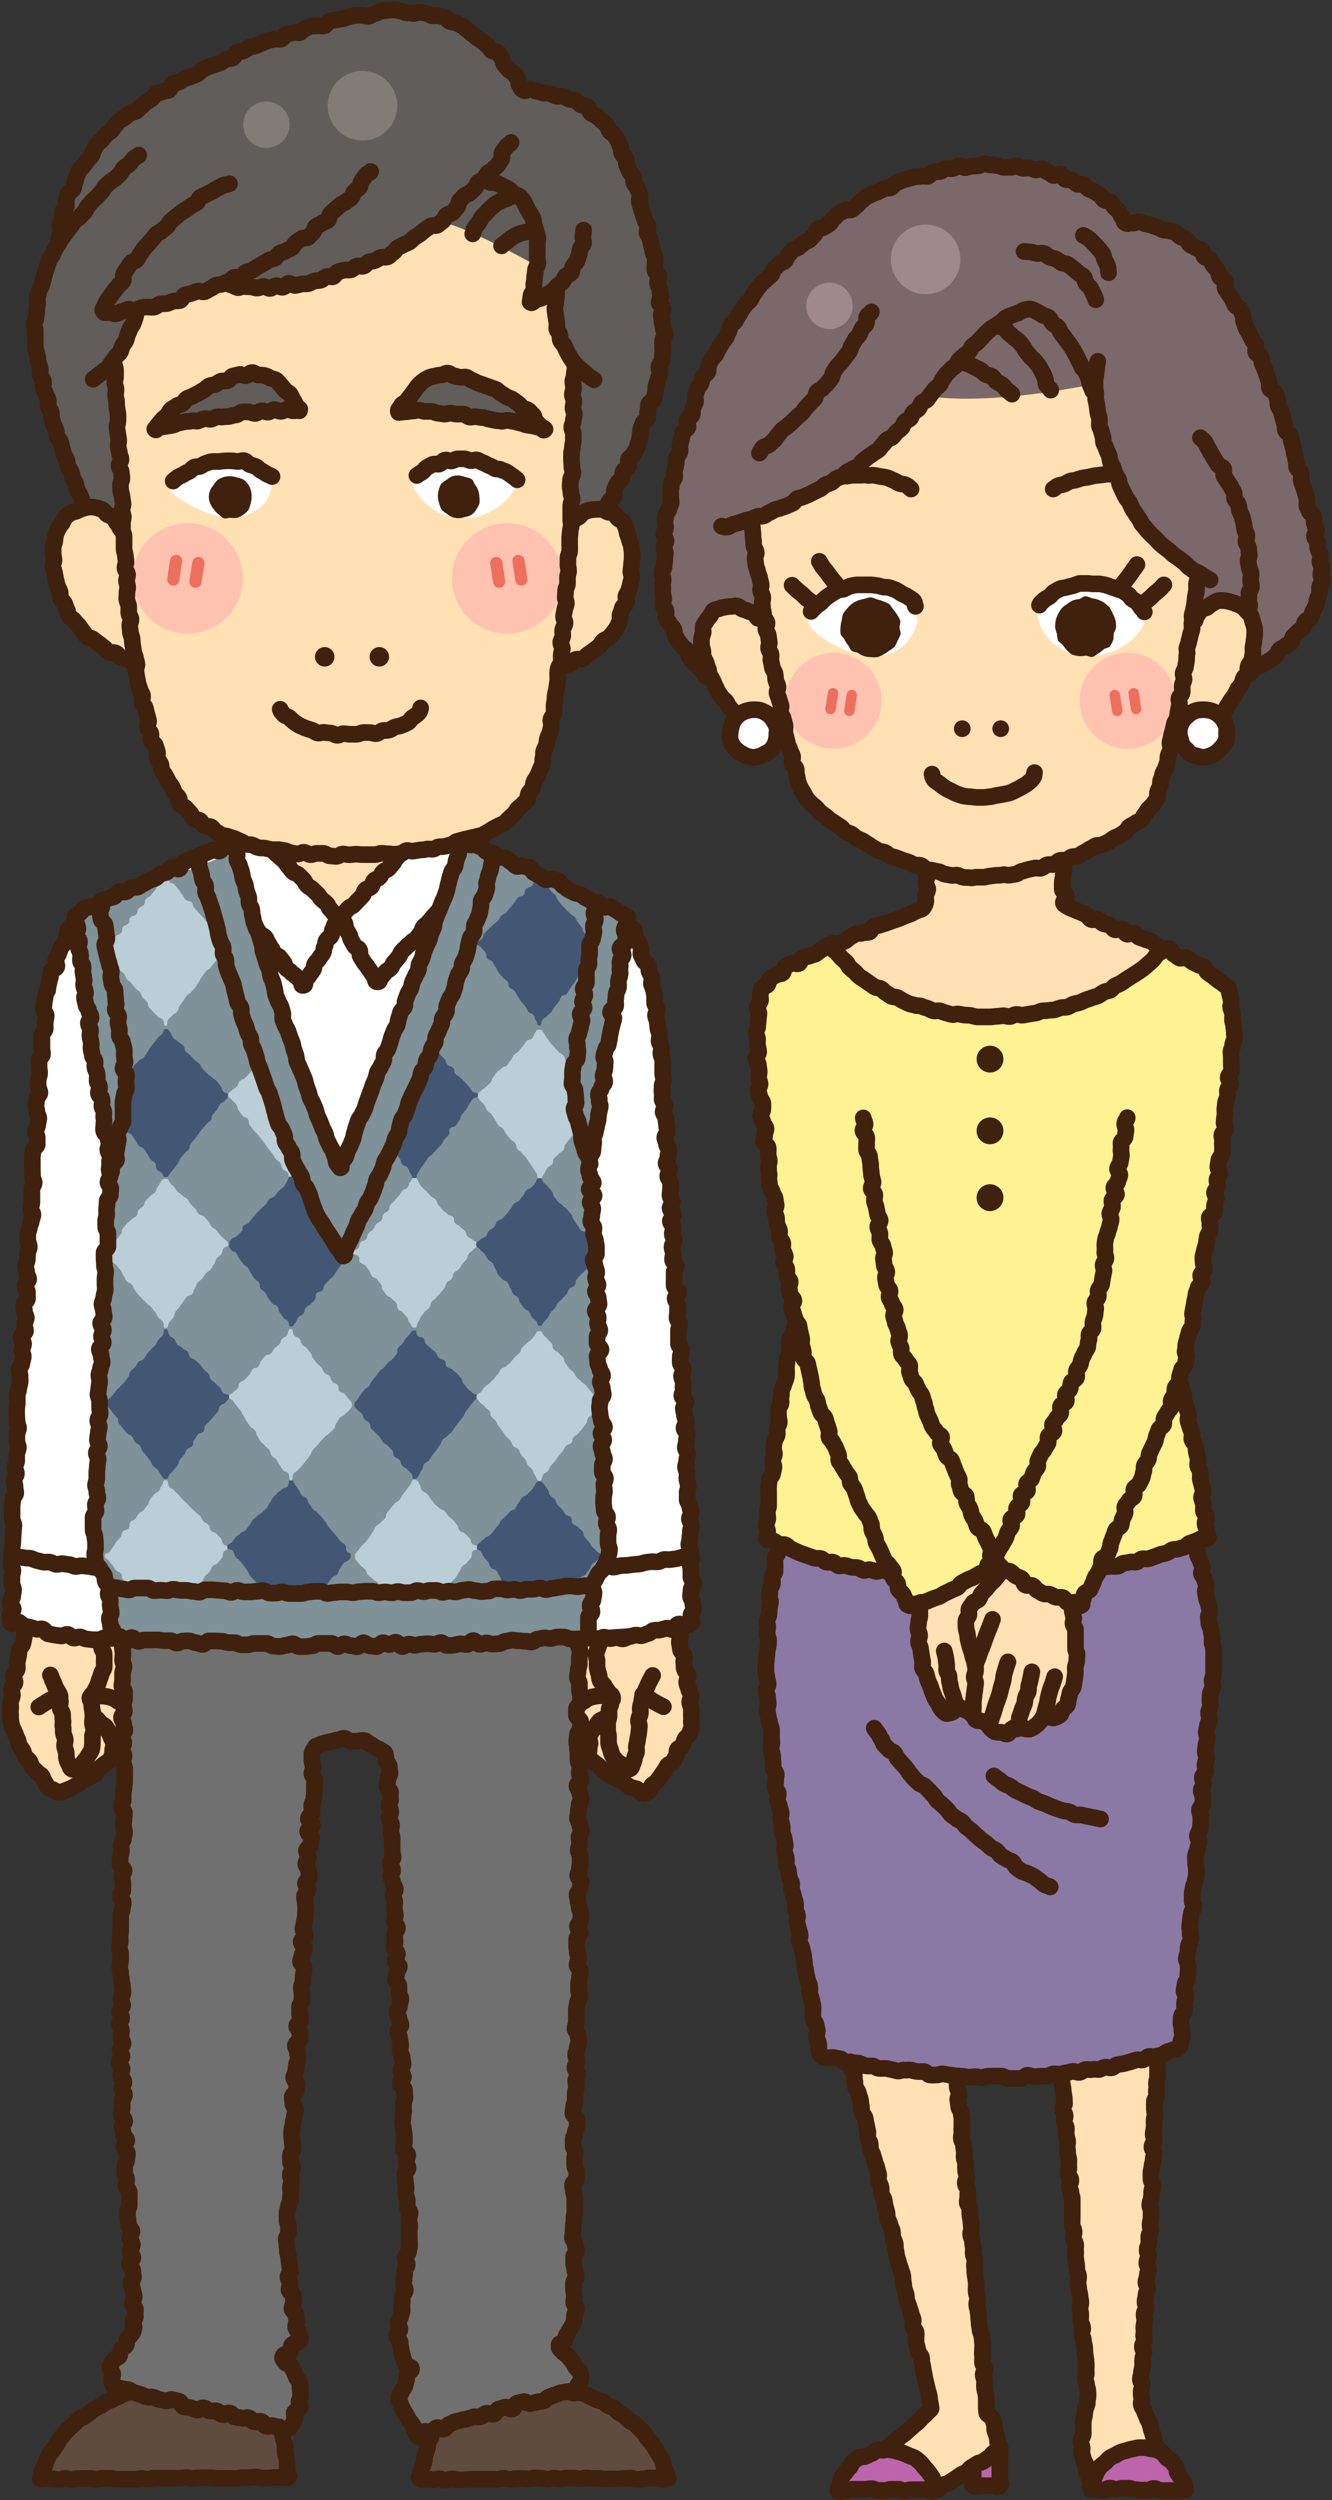 <svg id="イラスト" xmlns="http://www.w3.org/2000/svg" xmlns:xlink="http://www.w3.org/1999/xlink" viewBox="0 0 181.89 341.26"><rect x="0" y="0" width="181.89" height="341.26" fill="#333333" stroke="none"/><defs><style>.cls-1,.cls-13,.cls-14,.cls-21{fill:none;}.cls-2{fill:#fff;}.cls-3{fill:#7f9199;}.cls-4{clip-path:url(#clip-path);}.cls-5{fill:#b9ced6;}.cls-6{fill:#435775;}.cls-7{fill:#717071;}.cls-8{fill:#604c3f;}.cls-9{fill:#605d5a;}.cls-10{fill:#827c77;}.cls-11{fill:#ffe1b3;}.cls-12{fill:#ffc2b1;}.cls-13,.cls-21{stroke:#ed6f5d;}.cls-13,.cls-14,.cls-21{stroke-linecap:round;stroke-linejoin:round;}.cls-13{stroke-width:1.67px;}.cls-14{stroke:#40210d;stroke-width:2.27px;}.cls-15{fill:#40210d;}.cls-16{fill:#8a79a5;}.cls-17{fill:#fff292;}.cls-18{fill:#bc64ac;}.cls-19{fill:#7a686a;}.cls-20{fill:#9e8a8d;}.cls-21{stroke-width:1.42px;}</style><clipPath id="clip-path"><path class="cls-1" d="M26.47,117.4s11,40,21.56,53.53c0,0,17.6-43.35,19.14-54.19l14.6,6.19S78,146.16,78,149s2.44,10,2.44,10l3.09,54-2.76,4.42s-57.62-.66-65.7-1l-2.76-4.09,2.43-53s3.54-9.62,2.88-12.28-4.21-23.66-4.21-23.66Z"/></clipPath></defs><title>アートボード 280</title><path class="cls-2" d="M16.41,224.35l-14.6-3s3-54.75,2.65-63.71,2-22.23,3.32-26.87,3.65-6.64,3.65-6.64l23.89-10H62.53l23.89,11.28s3.65,9,4,15.92,4,80.3,4,80.3l-14.27,1C70.49,223.36,16.41,224.35,16.41,224.35Z"/><path class="cls-3" d="M32.34,116.19l-22.23,8.62,4.64,34.51-2.32,51.43,2.65,5.64.33,7.3s48.45,3.32,64.7,0l.67-6.31s3-3.65,2.65-6.3-2.32-53.75-2.32-54.75,5.31-31.52,5.31-31.52l-22.9-10S49.92,153,46.27,159.32Z"/><g class="cls-4"><path class="cls-5" d="M22.61,119.44c-.41,0-.26.48-.52.8l-.52.64c-.26.31-.19.37-.45.68s-.25.33-.51.64-.42.18-.68.5,0,.51-.29.82-.44.17-.7.49-.08.47-.34.79-.53.1-.79.41,0,.51-.28.83-.46.15-.72.47,0,.52-.28.83-.48.14-.74.46-.14.42-.4.74-.31.28-.57.6-.67.24-.67.65.55.21.8.53.18.39.44.7.15.4.41.72.28.3.53.62.34.25.6.57.16.4.42.72.35.24.61.56.24.33.5.65.37.23.63.55.13.42.39.73.32.27.58.59.05.49.31.8.31.29.57.61.32.26.58.58.46.16.72.48,0,.84.38.83.09-.51.34-.84.33-.27.59-.6.4-.21.66-.54.09-.45.34-.78.23-.35.48-.68.21-.36.46-.69.41-.21.66-.54.3-.3.55-.63.2-.37.45-.7.17-.4.42-.73l.5-.67c.25-.33.41-.21.66-.54s.27-.32.52-.65.29-.31.54-.65.19-.37.45-.71.19-.38.44-.71.43-.26.41-.68-.14-.37-.42-.68-.41-.18-.69-.48-.33-.26-.61-.56-.14-.44-.42-.75-.47-.12-.76-.42-.23-.35-.52-.65-.29-.3-.58-.6-.25-.33-.54-.63-.1-.47-.39-.77-.54-.06-.82-.37-.19-.39-.48-.69-.2-.38-.48-.68-.25-.34-.54-.65-.54-.12-.74-.49S23,119.43,22.61,119.44Z"/><path class="cls-6" d="M22.62,140.45c-.41,0-.2.32-.46.64s-.35.24-.61.56-.23.34-.49.66-.27.31-.52.62-.18.39-.43.71-.21.36-.47.68-.45.16-.7.48-.33.26-.59.58-.17.39-.43.71-.29.3-.54.62-.2.37-.46.69-.39.21-.65.52-.12.43-.38.75-.27.31-.53.63-.34.26-.6.58-.63.29-.63.7.54.24.79.56.15.4.41.72.2.37.46.68.19.37.45.69.55.08.81.4,0,.5.29.82.42.18.68.5.2.36.46.68.18.39.44.71.45.16.71.47.21.36.47.68.16.4.42.72.39.21.65.53,0,.54.24.86.43.19.69.51.1.56.51.55.35-.16.6-.49.27-.31.52-.64.26-.33.51-.67.14-.41.39-.74.27-.32.52-.65.37-.23.62-.57.05-.48.31-.81.27-.31.53-.64.24-.34.49-.67.24-.34.5-.67.3-.29.55-.63.38-.24.63-.57,0-.48.3-.81.29-.31.54-.64.17-.4.42-.73.45-.19.7-.52.4-.31.38-.73-.35-.2-.63-.5-.11-.47-.39-.77-.22-.36-.51-.66-.36-.22-.65-.52-.38-.21-.67-.52-.29-.29-.58-.59-.17-.4-.46-.71-.36-.22-.65-.53l-.56-.61c-.28-.3-.36-.23-.64-.53s-.06-.51-.35-.82-.38-.21-.67-.51-.39-.2-.67-.51-.19-.38-.41-.74S23,140.44,22.62,140.45Z"/><path class="cls-5" d="M22.62,160.89c-.41,0-.39.08-.65.4s-.17.39-.43.71-.12.43-.37.74-.4.2-.66.52-.33.26-.59.58-.1.44-.36.76-.37.23-.63.55,0,.49-.3.81-.42.19-.68.51-.37.23-.63.54l-.52.64c-.26.31-.05.49-.31.81s-.24.33-.5.64-.35.25-.61.57l-.53.64c-.26.32-.63.21-.63.62s.45.24.71.55.15.41.41.73.35.24.61.55.27.31.53.63.13.42.39.73.15.41.41.73.44.17.7.48.15.41.41.73.24.34.5.65.3.29.56.6.33.26.59.58.38.22.63.54.24.34.5.66.17.39.43.71.36.24.62.56,0,.92.4.91.26-.48.51-.81.29-.3.54-.63.06-.48.31-.81.28-.31.53-.64.23-.34.48-.67.23-.35.48-.68.55-.11.8-.44.1-.45.35-.78.14-.42.39-.75.38-.24.63-.57.22-.36.47-.69.41-.21.66-.54.21-.37.46-.7.09-.45.34-.79.37-.24.63-.57.08-.47.33-.8.65-.15.62-.57-.19-.38-.47-.68-.32-.27-.6-.57-.23-.35-.51-.65-.39-.21-.67-.51-.17-.42-.45-.72-.27-.31-.56-.62-.48-.11-.77-.41-.19-.4-.47-.7-.3-.28-.58-.59-.19-.4-.47-.7-.4-.2-.68-.5-.38-.21-.67-.52-.2-.38-.49-.68-.36-.25-.59-.6S23,160.88,22.62,160.89Z"/><path class="cls-5" d="M22.61,202c-.41,0-.27.47-.53.79s-.14.42-.4.73-.43.18-.69.5-.23.33-.49.65-.1.44-.36.76-.24.33-.5.65-.42.19-.68.51-.2.36-.46.68-.44.17-.7.49,0,.55-.24.86-.53.1-.79.42-.07.47-.33.78-.29.3-.55.62-.19.38-.45.7-.22.35-.48.67-.67.12-.67.54.28.31.54.63l.52.63c.26.32.2.36.46.68s.44.17.7.48,0,.5.29.82.46.15.72.47.05.49.31.81.51.12.76.43,0,.55.25.86.45.17.71.48.05.49.31.81.39.21.65.53.23.34.49.66.3.29.56.61.27.31.53.63.11.64.53.63.34-.25.59-.58.17-.38.42-.72.09-.45.34-.78.4-.22.65-.55.3-.3.55-.63.29-.3.54-.63.19-.38.44-.71.11-.44.36-.77.3-.29.55-.62.27-.33.52-.66.17-.4.42-.73.35-.26.6-.59.15-.4.4-.73.49-.16.74-.49.29-.31.55-.64,0-.52.26-.86.52-.15.5-.57-.28-.2-.56-.51-.07-.5-.36-.8l-.56-.6c-.29-.3-.48-.13-.76-.43s-.07-.5-.36-.8-.4-.19-.69-.49-.16-.42-.44-.72-.36-.24-.64-.54-.32-.27-.61-.57-.29-.29-.57-.6-.32-.27-.6-.57-.26-.33-.55-.63-.31-.28-.6-.59-.49-.18-.68-.55S23,201.94,22.61,202Z"/><path class="cls-6" d="M22.61,181.41c-.41,0-.14.55-.4.87s-.32.26-.58.58-.16.4-.41.72-.32.26-.58.58-.29.3-.54.61-.19.39-.44.7-.51.12-.77.44-.18.38-.44.69-.37.24-.63.56-.06.48-.32.79-.22.35-.48.67-.31.28-.57.59-.32.27-.58.59-.24.34-.5.66-.34.25-.6.57-.36.28-.36.7.3.19.56.51.22.35.48.67.29.29.55.61,0,.51.27.83l.52.63c.26.32.28.3.54.62s.45.16.71.48.14.41.4.73.4.2.66.52.11.44.37.76.28.3.54.62.22.35.48.66.16.41.42.72.39.22.65.54.18.38.44.7.2.56.62.55.27-.29.52-.62.33-.27.58-.6.28-.31.53-.65.08-.46.33-.79.29-.29.54-.62.15-.41.4-.74.47-.17.73-.5,0-.51.27-.84.21-.36.46-.69.55-.11.8-.44,0-.52.26-.85.34-.26.59-.59.31-.29.56-.62.29-.31.54-.64.08-.47.33-.8.5-.15.75-.49.51-.37.49-.79-.52-.19-.81-.49-.16-.42-.45-.72-.31-.27-.6-.57-.34-.24-.63-.54-.06-.51-.35-.81-.34-.25-.62-.55-.22-.36-.51-.67-.31-.27-.6-.57-.47-.13-.75-.43-.09-.49-.37-.79-.43-.17-.71-.48-.4-.19-.69-.49-.15-.44-.43-.74-.47-.19-.67-.56S23,181.4,22.61,181.41Z"/><path class="cls-6" d="M56.58,140.36c-.41,0-.39.26-.64.58s-.19.37-.45.69-.18.38-.44.7-.24.33-.5.64-.4.21-.65.53-.14.41-.4.73-.2.36-.46.68-.36.24-.61.56-.3.29-.56.61-.31.28-.57.59-.16.41-.41.73-.25.32-.51.64-.43.18-.69.5,0,.54-.25.86-.46.16-.72.48-.28.29-.28.7.17.25.43.57.11.44.37.76.2.37.46.68.49.12.75.44.18.38.44.7.18.38.44.69.33.27.59.58.15.41.41.73l.52.63c.26.32.37.23.63.55s.39.22.64.53.19.38.45.69.09.46.35.78.48.15.74.47.12.43.39.75.12.74.53.73.25-.43.5-.76.18-.39.43-.72.24-.34.49-.67.21-.36.46-.69.39-.22.64-.55.31-.29.56-.62.34-.27.59-.6.17-.39.43-.72.32-.28.58-.61-.06-.56.19-.89.56-.1.82-.43.21-.37.46-.7.09-.45.34-.78.29-.31.54-.64.18-.39.43-.73.21-.37.46-.7.83-.16.81-.58-.53-.23-.82-.53-.21-.37-.49-.67l-.56-.61c-.28-.3-.3-.28-.59-.58s-.38-.21-.67-.51,0-.54-.32-.84-.48-.12-.77-.42-.1-.47-.39-.77-.3-.29-.58-.59-.43-.17-.72-.47-.14-.43-.43-.73-.28-.3-.57-.61-.34-.25-.62-.56-.37-.22-.58-.59S57,140.35,56.58,140.36Z"/><path class="cls-5" d="M56.58,160.78c-.41,0-.31.25-.57.57s-.13.42-.39.74-.45.16-.71.48-.22.34-.48.66-.27.3-.53.62-.32.27-.58.59,0,.49-.31.8-.4.21-.66.52,0,.5-.29.82-.42.19-.68.51-.18.38-.44.7-.37.23-.63.54-.06.49-.32.81-.5.12-.77.44,0,.48-.31.8-.81.14-.81.55.57.2.83.52,0,.53.26.85.46.15.72.46.24.34.5.65.11.44.37.76.46.15.72.47.25.32.51.64,0,.51.28.83.24.33.5.65.45.17.7.49.34.26.6.57,0,.53.26.85.42.18.68.5.28.31.54.63.11.44.38.76.22.68.63.67.27-.43.52-.76.15-.41.4-.74.24-.34.49-.68.38-.23.63-.56.08-.46.33-.79.35-.25.6-.58.32-.28.58-.62.27-.31.52-.64.11-.44.36-.77.41-.21.67-.55.06-.47.31-.8.44-.2.69-.53.22-.35.47-.68.29-.3.54-.64.1-.45.35-.78.37-.25.63-.58.58-.29.56-.71-.4-.28-.68-.58-.42-.18-.7-.48-.09-.48-.38-.78-.34-.24-.63-.54-.4-.19-.69-.5,0-.55-.3-.85-.49-.11-.77-.41-.36-.24-.64-.54-.26-.33-.54-.63-.13-.45-.41-.76-.38-.21-.66-.51l-.58-.61c-.28-.3-.32-.27-.6-.57a2.81,2.81,0,0,1-.48-.7C56.94,161,57,160.77,56.58,160.78Z"/><path class="cls-5" d="M56.58,201.94c-.41,0-.32.44-.58.76s-.25.33-.51.65L55,204c-.26.31-.18.38-.43.7s-.4.2-.66.52-.29.29-.55.61-.25.33-.51.64,0,.49-.31.81-.33.26-.59.57-.39.22-.65.53-.15.41-.41.73-.19.37-.45.69-.23.34-.49.66-.34.25-.6.57-.24.35-.5.67-.35.2-.35.62-.06.41.2.73.28.3.54.62.36.23.62.55.12.42.38.74.38.22.64.54.42.18.68.5.16.4.42.71.2.37.46.69.38.21.64.53.16.41.42.72.12.43.38.75.29.29.55.61.3.29.56.61.45.16.71.48.18.39.44.71.06.7.47.7.2-.39.45-.72.33-.27.58-.6.2-.36.46-.7.15-.4.4-.73.51-.13.76-.47.16-.39.41-.72.32-.29.57-.62,0-.49.29-.82.31-.29.56-.62.33-.27.59-.6.32-.28.58-.61.17-.39.42-.72.16-.41.41-.74.41-.21.66-.54.29-.31.55-.64,0-.55.22-.88.82-.16.8-.58-.55-.18-.84-.49-.09-.48-.38-.78-.29-.29-.58-.59-.47-.12-.76-.42-.07-.5-.36-.8-.24-.34-.52-.64-.35-.24-.64-.55-.22-.36-.51-.66-.47-.13-.75-.43-.34-.25-.62-.55-.24-.35-.52-.65-.19-.39-.48-.7-.42-.18-.7-.48-.14-.41-.33-.78S57,201.93,56.58,201.94Z"/><path class="cls-6" d="M56.58,181.6c-.41,0-.37.18-.63.49s-.3.29-.55.61-.19.37-.45.69-.33.26-.58.58,0,.55-.23.87l-.52.63c-.26.32-.4.21-.65.53s-.28.31-.53.62-.37.24-.63.56-.23.33-.49.65l-.52.64c-.26.32-.15.4-.41.72s-.39.21-.65.53-.25.33-.51.65-.18.39-.44.71-.4.23-.4.65.1.35.36.66.38.22.64.54.11.44.37.76.4.19.66.51,0,.5.28.82.35.25.61.57.31.27.57.59.19.37.45.69.42.19.68.51.29.29.55.61,0,.49.3.81.45.16.71.48.1.45.36.77.41.2.67.52.33.26.59.58,0,.71.39.71.37-.2.62-.53.16-.4.41-.73.08-.46.33-.79.42-.2.67-.53.21-.37.46-.7.27-.31.52-.65.22-.35.47-.68.13-.42.39-.75.42-.2.67-.54.36-.25.61-.58.23-.35.48-.69l.5-.66c.25-.33.27-.32.52-.65s.15-.41.4-.74l.5-.67c.26-.34.25-.34.51-.67s.55-.26.53-.68-.4-.23-.68-.53-.35-.25-.63-.55-.23-.34-.52-.64-.1-.48-.38-.78-.25-.34-.54-.64-.35-.23-.64-.54-.48-.11-.77-.41,0-.53-.32-.83-.5-.11-.78-.41-.16-.42-.45-.72-.34-.25-.62-.55-.36-.23-.65-.54-.07-.51-.35-.81-.63,0-.85-.41S57,181.59,56.58,181.6Z"/><path class="cls-5" d="M39.72,140.35c.41,0,.3.34.55.66s.15.41.41.73.35.24.61.56.25.32.51.64.11.43.37.75.4.2.66.52.14.42.4.73.37.23.63.55.29.29.55.61.24.33.5.65.17.39.43.7.41.2.67.52.23.34.49.66.16.41.42.72.19.38.45.7.54.12.54.53-.22.26-.48.57-.13.42-.39.74-.28.3-.54.62-.13.41-.39.73-.51.11-.77.43,0,.5-.29.82-.48.14-.74.45-.08.47-.34.78-.47.16-.73.47-.14.42-.4.73-.12.43-.38.75-.35.25-.61.56-.29.29-.55.61-.35.25-.61.57-.23.35-.49.67-.07.77-.48.76-.19-.46-.44-.79-.44-.18-.7-.51-.06-.48-.31-.81-.38-.23-.63-.56-.19-.37-.44-.7-.27-.32-.52-.65-.24-.34-.49-.68l-.5-.66c-.25-.33-.27-.32-.52-.65s-.32-.28-.58-.61-.24-.34-.49-.67,0-.5-.28-.84-.49-.14-.74-.47-.25-.35-.5-.68-.06-.48-.31-.81-.33-.28-.58-.61-.54-.24-.52-.66.22-.37.5-.67.38-.21.66-.51.13-.45.42-.75.45-.14.73-.44l.58-.6c.28-.3.26-.32.55-.62s.13-.45.42-.75.43-.17.71-.47.4-.19.68-.49.09-.49.38-.79.47-.12.76-.42.29-.3.57-.61.09-.49.37-.8.53-.12.74-.49S39.3,140.34,39.72,140.35Z"/><path class="cls-6" d="M39.72,160.6c.41,0,.39.37.64.69s.28.3.54.62.06.48.32.79.3.29.56.6.23.34.49.66.45.16.71.47.09.46.35.78.19.37.45.69.46.15.72.47,0,.53.26.85.55.08.81.4,0,.52.28.83.5.13.76.44,0,.51.29.83.32.27.58.59.52.21.52.62-.12.41-.38.73-.48.13-.74.45-.17.39-.43.71-.21.35-.47.66-.18.38-.44.7-.36.24-.62.56-.3.28-.56.6-.08.46-.34.77-.53.1-.79.42,0,.56-.23.87-.31.29-.57.6-.42.18-.68.5-.07.48-.33.8-.42.19-.68.51-.14.42-.4.74-.2.5-.62.49-.13-.35-.38-.68-.4-.21-.65-.55-.24-.34-.5-.67-.06-.47-.31-.8-.49-.15-.74-.48-.24-.34-.49-.67-.16-.4-.42-.73-.38-.23-.63-.56,0-.53-.24-.86-.39-.24-.64-.57-.21-.36-.46-.69-.15-.41-.41-.74-.4-.21-.65-.55l-.51-.66c-.25-.33-.15-.41-.4-.75s-.48-.16-.73-.49-.29-.34-.26-.76.05-.4.33-.71.44-.15.73-.45.32-.26.6-.57,0-.52.33-.82.45-.15.73-.46.23-.35.52-.65.26-.33.54-.63.3-.29.59-.59.33-.26.61-.56.19-.39.48-.69.46-.13.74-.44.24-.34.53-.65.34-.25.63-.55a2.13,2.13,0,0,0,.48-.7C39.38,160.91,39.31,160.59,39.72,160.6Z"/><path class="cls-6" d="M39.72,202c.41,0,.32.35.58.67s.21.36.47.67.16.4.42.71.42.19.68.5.12.43.38.75.21.36.47.67.41.2.66.52.3.29.56.6.25.33.51.65.17.39.43.71.28.3.54.62.29.29.55.61.24.33.5.65.4.21.66.53,0,.56.22.88.54.1.54.52,0,.37-.3.69-.47.15-.73.47-.19.37-.45.69-.1.44-.36.76-.46.15-.72.46-.22.35-.48.67-.06.48-.32.8-.51.11-.77.43-.27.31-.53.63-.18.38-.44.7-.09.46-.35.77-.28.3-.54.62-.29.29-.55.61-.31.28-.57.6-.2.37-.46.69-.19.61-.6.6-.1-.46-.35-.79-.45-.18-.7-.51-.06-.48-.31-.81-.51-.14-.76-.47-.06-.47-.31-.8-.24-.33-.5-.66-.17-.4-.42-.73-.43-.2-.68-.53-.1-.44-.36-.77-.3-.29-.56-.62-.32-.28-.58-.61-.15-.41-.4-.74-.22-.35-.47-.68-.28-.32-.53-.65-.37-.25-.62-.58-.11-.45-.36-.78-.79-.16-.77-.58.36-.35.64-.65.21-.37.49-.67.37-.22.65-.52.44-.16.72-.46.23-.36.51-.66.18-.41.46-.71.33-.26.62-.56.4-.2.68-.5.33-.26.61-.56.14-.44.42-.74.18-.41.46-.71.29-.31.57-.61.37-.23.66-.53.58-.11.79-.47S39.3,202,39.72,202Z"/><path class="cls-5" d="M39.72,181.39c.41,0,.17.55.43.87s.48.13.74.45.08.46.34.78.4.2.66.51.25.33.51.64.1.45.36.77.24.34.49.65.36.24.62.56.15.41.41.72.45.17.71.49.12.43.38.75.47.14.73.46,0,.53.26.85.5.12.76.44.25.33.51.65.43.33.43.75-.14.44-.39.76-.34.25-.6.57-.43.17-.69.49-.18.38-.44.7-.08.45-.34.77-.33.27-.59.58-.41.2-.67.51-.3.29-.56.61l-.52.63c-.26.32-.31.28-.57.6s-.13.42-.38.74-.24.34-.5.65-.25.33-.51.65-.29.29-.55.61-.4.21-.66.53,0,.94-.37.94-.09-.62-.34-.95-.49-.15-.74-.48-.22-.36-.47-.69-.18-.38-.43-.71-.38-.23-.63-.56-.09-.46-.34-.79-.36-.25-.61-.58-.35-.25-.6-.59-.17-.39-.42-.72-.1-.46-.35-.79-.41-.21-.66-.54-.2-.37-.46-.7-.17-.39-.42-.72-.17-.4-.42-.73-.27-.32-.52-.66-.25-.33-.51-.67-.54-.15-.52-.56.23-.26.52-.56.35-.23.63-.54,0-.52.34-.82.42-.16.71-.46.28-.31.57-.61.14-.44.42-.74.52-.08.81-.38.09-.48.38-.78.24-.34.53-.64.53-.07.81-.37.2-.39.49-.69.34-.25.63-.55.12-.46.41-.76.48-.17.67-.54S39.31,181.38,39.72,181.39Z"/><path class="cls-6" d="M73.69,119.5c.41,0,.14.53.4.84s.4.21.66.52.18.38.44.7.33.26.59.57.15.4.41.72.23.35.49.66.31.27.57.59.34.26.6.57.39.22.65.54.18.38.44.7.22.34.48.66.08.47.34.78.34.26.6.58.22.35.48.67.4.2.66.52.44.26.44.67-.3.24-.56.55,0,.51-.29.83-.35.24-.61.56-.19.37-.45.68-.31.27-.57.59-.39.21-.65.53-.17.39-.43.71-.25.32-.51.64-.17.39-.43.71-.53.1-.79.42-.11.44-.37.75l-.52.64c-.26.32-.19.37-.45.69s-.33.26-.59.58-.39.22-.65.54,0,.76-.38.76-.25-.34-.5-.67-.11-.43-.36-.76-.46-.17-.72-.51-.16-.39-.41-.72-.3-.3-.55-.63-.2-.36-.45-.7-.18-.39-.43-.72-.46-.17-.71-.5,0-.49-.3-.82-.38-.23-.63-.56-.29-.31-.54-.64-.15-.41-.41-.74-.19-.37-.44-.7-.46-.18-.71-.51,0-.51-.28-.85-.3-.29-.56-.63-.67-.21-.65-.63.46-.22.75-.52.08-.49.36-.79.31-.28.59-.58.32-.27.61-.57.36-.23.64-.54.19-.38.48-.69.41-.18.69-.48.24-.35.53-.65.24-.34.52-.64.21-.38.49-.68.52-.08.81-.38,0-.53.33-.83.48-.13.76-.43a2.2,2.2,0,0,0,.45-.71C73.29,119.76,73.27,119.5,73.69,119.5Z"/><path class="cls-5" d="M73.68,140.54c.41,0,.32.14.58.46s.17.39.43.7.23.34.49.66.29.29.54.61.32.27.58.59.39.21.65.53.11.43.37.75.21.35.47.67.2.37.46.69.31.28.57.6.41.19.67.51.24.33.5.64.24.34.5.66.05.49.31.81.3.29.56.61.73.14.73.55-.38.29-.64.61-.09.46-.35.78-.37.22-.63.54-.22.35-.47.67-.19.37-.45.69-.47.14-.73.46-.34.25-.6.57-.24.33-.5.65-.25.33-.51.65,0,.49-.3.81-.39.21-.65.53-.34.25-.6.57,0,.5-.29.82-.4.21-.66.53-.15.41-.41.73-.2.73-.62.72-.22-.5-.47-.83-.2-.37-.45-.7-.21-.36-.46-.69-.22-.36-.47-.69-.31-.29-.56-.62-.37-.23-.62-.56-.06-.48-.31-.81-.39-.23-.65-.56-.29-.3-.54-.63-.19-.38-.44-.72-.42-.2-.67-.53-.18-.39-.43-.72-.2-.37-.45-.7-.37-.25-.62-.58-.15-.42-.4-.75-.33-.28-.58-.61-.3-.31-.28-.73.14-.3.42-.61.38-.21.66-.51.32-.27.6-.57.11-.47.4-.77.19-.38.48-.69.37-.21.66-.52.47-.12.76-.42.19-.39.48-.69.17-.41.45-.71.37-.22.65-.53.24-.34.53-.64.21-.37.5-.68.49-.11.78-.41.17-.4.41-.75S73.26,140.53,73.68,140.54Z"/><path class="cls-6" d="M73.69,160.8c.4,0,.27.27.52.58s.35.25.61.57.28.3.53.62.07.47.33.79.24.32.5.64.39.21.65.53.36.24.62.56.27.3.53.62.11.44.37.76.2.37.45.69.2.37.46.69.49.12.75.44.24.33.5.65.19.38.45.7.12.44.38.76.6.12.6.53-.29.25-.55.56-.14.42-.4.74l-.52.63c-.26.31-.32.27-.57.58s-.35.25-.61.57-.29.29-.55.61,0,.51-.28.83-.45.15-.71.47-.15.42-.41.73-.29.29-.55.61-.34.26-.6.58-.16.39-.42.71-.31.28-.57.6-.15.4-.41.72-.3.29-.56.61-.13.49-.54.48-.17-.24-.42-.57-.35-.26-.6-.59-.17-.39-.42-.73-.43-.19-.68-.52-.26-.32-.51-.66-.08-.46-.33-.79-.43-.19-.68-.53-.12-.43-.37-.76-.12-.43-.37-.76-.49-.16-.74-.49-.31-.29-.56-.62-.12-.43-.37-.76-.12-.43-.38-.76-.4-.22-.65-.55-.18-.39-.44-.72-.36-.26-.61-.59-.57-.32-.55-.74.35-.35.63-.65.44-.16.72-.46.15-.44.43-.74.38-.2.67-.5.14-.44.42-.74.45-.15.74-.45.28-.3.57-.6.22-.36.51-.67.19-.39.47-.69.44-.16.72-.46.23-.35.52-.65.16-.42.45-.72.45-.15.74-.46a3,3,0,0,0,.53-.65C73.35,161,73.27,160.79,73.69,160.8Z"/><path class="cls-6" d="M73.68,202.21c.41,0,.39.12.65.44s.21.36.47.68.07.47.33.78.37.23.63.54.12.43.38.75.33.26.59.58.2.36.46.68.5.12.76.44,0,.54.24.86.48.14.74.46.34.25.6.57.06.48.32.8.27.3.53.62.2.38.46.7.34.25.6.57.55.2.55.62-.19.37-.45.68-.42.19-.68.51-.13.42-.39.73-.23.34-.49.66-.47.14-.72.46-.22.36-.48.68-.23.34-.49.66-.12.42-.38.74-.45.16-.71.48-.18.39-.44.7-.29.3-.55.61-.33.26-.59.58,0,.53-.26.85-.51.11-.77.43-.17.4-.44.72-.05.82-.47.81-.39-.35-.64-.68-.13-.41-.38-.75-.08-.46-.33-.79l-.51-.66c-.25-.33-.3-.29-.55-.62s-.4-.22-.65-.55-.1-.45-.35-.78-.27-.32-.52-.65-.39-.23-.64-.56-.29-.3-.54-.64-.09-.45-.34-.78-.17-.4-.42-.73-.52-.13-.77-.46-.13-.42-.38-.76-.31-.29-.56-.63-.15-.41-.4-.74-.6-.21-.58-.63.19-.41.47-.71.35-.24.63-.54.44-.15.73-.45.25-.33.53-.63.24-.35.53-.65.16-.42.45-.72.32-.26.61-.56.29-.3.57-.61.46-.13.74-.44.13-.45.41-.75.2-.39.48-.69.42-.18.71-.48.31-.27.6-.58a2.83,2.83,0,0,0,.46-.7C73.26,202.33,73.27,202.2,73.68,202.21Z"/><path class="cls-5" d="M73.68,181.69c.41,0,.27.17.53.49s.3.28.56.6.31.28.56.6,0,.49.3.81.41.19.67.5.32.27.58.59.08.47.34.79.21.35.47.67.36.24.62.55.18.39.44.71.36.23.62.55.38.22.64.54l.52.63.52.64c.26.32.22.36.48.68s.56.27.56.69-.38.29-.63.61-.24.34-.5.66-.38.21-.64.53,0,.49-.3.81-.23.34-.49.66-.28.29-.54.61-.38.22-.64.54-.08.46-.34.78-.49.13-.75.45-.18.38-.44.7l-.52.63c-.26.32-.22.35-.48.67s-.29.3-.55.61-.16.41-.42.73-.39.21-.65.53-.1.86-.52.85-.38-.42-.63-.75-.13-.43-.38-.76-.33-.27-.58-.6-.11-.44-.36-.77-.29-.3-.54-.63-.14-.41-.39-.75-.47-.16-.72-.49-.16-.41-.41-.74-.34-.27-.59-.6-.23-.34-.49-.68-.23-.34-.49-.67-.17-.39-.42-.72-.34-.27-.59-.6,0-.48-.31-.81-.37-.25-.62-.58-.39-.23-.65-.57-.46-.34-.44-.76.32-.32.61-.63.21-.37.49-.67.38-.21.66-.51.31-.28.6-.58.23-.35.52-.65.17-.4.46-.71.46-.13.75-.43.34-.25.62-.56.24-.34.52-.64.35-.25.63-.55.11-.46.4-.77.31-.27.6-.58.36-.23.64-.54a3,3,0,0,0,.51-.66C73.3,181.81,73.26,181.68,73.68,181.69Z"/></g><path class="cls-7" d="M15.41,223.69l2.88,93s-3.54,4.65-3.32,6.42a5.37,5.37,0,0,0,2,3.09s23.23,6.64,23,6,2-5.09.66-7.08A24.56,24.56,0,0,0,38,321.79l3.09-2.65s-2.65-12.83-2.21-19.25,4.42-62.16,4.42-62.16,9.52-1.1,9.74,2.66,2.87,65.69,2.87,65.69-1.32,9.52-1.32,12.39a10.93,10.93,0,0,0,1.1,4.87l-1.33,4.42,2.88,5.31,22.12-7.74a13.82,13.82,0,0,0-3.1-5.09s2.44-3.1,2.44-6,1.43-90.58,1.43-90.58-18,1.22-32,1.22S15.41,223.69,15.41,223.69Z"/><path class="cls-8" d="M17,326.21S7.67,329.53,5.68,338.6l34.07-.44.22-6Z"/><path class="cls-8" d="M58.77,331.52l-1.11,6.86,33.62-.22s-4.86-11.5-12.6-12Z"/><path class="cls-9" d="M70.93,11.89S66.29,1.72,58.33,1.05,38.2,4.15,28.46,8.35,11.21,20.08,10.11,23.17a31.7,31.7,0,0,0-1.33,7.52A29,29,0,0,0,5,41.53C4.13,48,6.34,55.25,7.23,58.34S12.1,70.51,12.1,70.51l69,2.43S88.41,58.56,90,51.27s-.45-18.14-2.21-24.12-2.66-11.28-7.53-13A42.77,42.77,0,0,0,70.93,11.89Z"/><circle class="cls-10" cx="49.5" cy="14.43" r="4.75"/><circle class="cls-10" cx="36.37" cy="17.02" r="3.17"/><path class="cls-11" d="M81.11,223.85l11.45-2s2.48,11.62,2,13.77-4.32,9-6.31,9.13-8.62-5.48-8.62-5.48l-.34-6.63.17-9Z"/><path class="cls-11" d="M3.3,222.2,16.58,224l.16,15.1s-6.8,6.14-9.29,5.31-6.64-8-6.14-11.62S3.3,222.2,3.3,222.2Z"/><path class="cls-11" d="M36.65,115.85l10.12,9.46,8.46-9.12s9.62-.83,13.93-4.32,7.47-12.27,7.3-21.07a11.81,11.81,0,0,0,8.8-8c2.32-7,.83-12.44-1.83-13.1S78,71.06,78,71.06l.83-20.57S75,44.52,76,39.38L72.65,41.2l.83-4.81s-11.12-6.3-13.94-6.14a30.57,30.57,0,0,1-13.77,7.47c-9,2.32-14.6.83-14.6.83s-7.13,3-11.94,3.65c0,0-1.16,5-4,7.46l1.49,22.4s-4.15-5.81-7.8-2.16S7.12,81.35,10.27,84.67a29.61,29.61,0,0,0,7.8,5.47s1,13.44,5.8,18.75S36.65,115.85,36.65,115.85Z"/><circle class="cls-12" cx="25.62" cy="78.95" r="7.54"/><circle class="cls-12" cx="69.26" cy="78.95" r="7.54"/><path class="cls-2" d="M56.11,65.64A9.77,9.77,0,0,1,63,62.55c4.2,0,7.52,3.76,7.52,3.76A8.22,8.22,0,0,1,63,70.73,7.67,7.67,0,0,1,56.11,65.64Z"/><path class="cls-2" d="M23.16,67s3.31-4,8.18-3.76,5.75,3.1,5.75,3.1-.22,3.76-4.87,4.2S23.16,67,23.16,67Z"/><path class="cls-9" d="M21.39,58.56s5.75-7.74,11.5-7.74a8.47,8.47,0,0,1,7.74,5.09Z"/><path class="cls-9" d="M54.34,55.69s2.22-5.31,7.53-4.65,11.28,6.64,11.28,6.64Z"/><line class="cls-13" x1="24.05" y1="76.56" x2="23.66" y2="79.1"/><line class="cls-13" x1="27.09" y1="76.85" x2="26.69" y2="79.4"/><line class="cls-13" x1="70.8" y1="76.56" x2="71.19" y2="79.1"/><line class="cls-13" x1="67.77" y1="76.85" x2="68.16" y2="79.4"/><path class="cls-14" d="M15.59,49.66c0,.44.16.3.19.86,0,.25,0,.54,0,.88s-.13.56-.11.88.16.55.17.85-.07.57-.05.88.11.56.13.86,0,.57.06.87.11.57.13.86,0,.58,0,.87-.15.59-.14.89.1.57.12.86.12.57.13.86-.1.59-.08.88.15.57.17.86.19.57.21.86-.29.6-.27.89.29.56.31.85.08.58.09.87-.21.6-.2.89,0,.58.05.87.17.58.19.87.1.58.12.87-.18.6-.16.89.18.58.19.87-.14.59-.12.88,0,.59,0,.88.21.58.22.86,0,.59,0,.88,0,.59,0,.88.15.57.17.86.09.58.1.87-.17.6-.15.89.35.56.37.85-.18.6-.16.88.16.58.17.86-.13.61-.11.88-.07.6,0,.89.23.57.25.86,0,.59,0,.88.28.56.31.85-.2.62-.17.91.05.59.08.88.2.56.24.85,0,.59.08.88l.12.88c0,.29.22.56.26.85s.15.57.2.86-.2.62-.15.91.08.59.13.87.12.58.17.87.2.56.26.85.3.54.36.82-.15.64-.09.92.41.51.47.79l.21.85c.07.29.16.57.23.85s-.22.67-.15,1,.38.5.46.78-.05.63,0,.91.54.44.62.72l.27.83c.1.27-.13.66,0,.93s.34.5.45.77.06.61.17.88.37.48.49.74.28.52.41.78.36.47.49.72.21.55.35.8.4.44.56.68,0,.68.21.91.59.29.77.51.38.44.58.63.23.64.46.81.65.1.89.27.34.56.6.72.67,0,.93.15.39.52.66.65.5.33.77.45.61.09.88.2.57.17.85.27.52.28.81.37.52.32.8.41.6,0,.89.13.54.28.83.35.61,0,.9.07.57.13.86.18.61,0,.9,0l.87.14c.29.05.57.25.86.29s.58.14.87.18.62-.27.92-.24.57.31.86.33.61-.2.9-.18l.89,0c.29,0,.58.33.87.34s.6.06.89.07.6-.33.9-.33.59.12.88.11.59-.07.89-.08.58.07.87.06.58,0,.88,0h.87c.28,0,.57-.17.86-.18s.58.08.87.06.59.09.88.07l.88-.08c.29,0,.54-.4.83-.43s.6.12.89.08.57-.11.86-.15.59,0,.87-.1.6,0,.89,0,.55-.28.83-.33.6,0,.88-.07l.85-.23c.29-.07.51-.37.79-.44l.84-.24c.28-.09.58-.11.85-.2s.58-.1.86-.2.59-.1.86-.21.52-.29.78-.42.49-.33.75-.47.52-.25.77-.4.56-.22.8-.39.41-.44.63-.62.43-.4.64-.6.32-.48.52-.7.47-.35.65-.58.46-.39.62-.63.08-.62.21-.88.4-.45.52-.73.1-.59.21-.87.35-.49.46-.77.25-.53.35-.82.27-.53.35-.82,0-.61.09-.9,0-.6.09-.89.27-.53.35-.82.08-.58.15-.87.26-.55.33-.84.15-.57.21-.86-.13-.62-.07-.92.38-.52.43-.82,0-.6,0-.89.06-.59.11-.88,0-.59.08-.89.14-.58.18-.87.09-.58.13-.88,0-.6,0-.89,0-.59.09-.89.36-.55.39-.84,0-.59,0-.89.13-.58.16-.87-.25-.62-.22-.92.25-.56.28-.86-.07-.6,0-.9.28-.57.31-.87-.23-.61-.21-.91.12-.58.15-.87.21-.58.24-.88-.18-.6-.16-.9l.06-.89c0-.3.23-.58.25-.88s0-.59,0-.89.15-.59.16-.89-.12-.6-.1-.91,0-.59,0-.89.22-.58.24-.87,0-.59,0-.89l0-.88c0-.3.06-.59.07-.89S78,72,78,71.72s-.08-.6-.07-.9,0-.59,0-.89,0-.59,0-.89.19-.59.2-.89-.17-.6-.17-.9-.12-.6-.11-.89.05-.6.06-.9.32-.59.33-.88-.16-.6-.15-.9-.05-.6-.05-.9,0-.6,0-.89.13-.6.13-.89.12-.6.12-.89,0-.6,0-.89-.22-.61-.22-.9.22-.59.22-.88.14-.6.14-.89-.2-.61-.19-.9.13-.6.13-.89-.22-.61-.22-.89.17-.61.17-.89-.11-.62-.11-.88.2-.65.2-.89c0-.57.09-.44.09-.88"/><path class="cls-14" d="M78.38,71a4.12,4.12,0,0,1,.69-.46c.21-.13.35-.48.63-.62a5.77,5.77,0,0,1,.8-.29,4.82,4.82,0,0,1,.86-.09,3.41,3.41,0,0,1,.85,0c.27,0,.5.25.78.35s.58,0,.84.19.33.46.55.67.56.26.72.5a4.86,4.86,0,0,1,.36.8,6.44,6.44,0,0,1,.21.84,6.41,6.41,0,0,1,.27.81c.06.27.22.54.26.83s.09.57.11.86,0,.58,0,.87-.07.57-.08.86-.07.57-.09.86.18.6.14.88-.15.57-.2.85-.15.56-.21.84-.33.52-.4.8.16.64.08.91-.49.46-.58.73-.15.55-.26.81,0,.65-.08.9-.19.57-.32.82-.35.53-.52.77-.41.48-.6.71-.61.27-.82.48-.34.54-.57.73a7.72,7.72,0,0,1-.72.56,8.5,8.5,0,0,1-.74.53c-.27.17-.46.47-.72.61s-.71,0-1,.1-.49.53-.73.62c-.53.19-.5-.08-.94,0"/><path class="cls-14" d="M16.44,72.18c-.26-.38-.1-.36-.46-.76-.18-.19-.25-.56-.5-.78s-.56-.24-.82-.42-.4-.5-.68-.64a5.06,5.06,0,0,0-.88-.3,3.91,3.91,0,0,0-.91-.07,3.7,3.7,0,0,0-.89.21,3.64,3.64,0,0,0-.81.33c-.25.12-.6.1-.87.28a4.75,4.75,0,0,0-.69.57,4.88,4.88,0,0,0-.43.78A4.72,4.72,0,0,0,8,72.1a5.42,5.42,0,0,0-.37.81,8.08,8.08,0,0,0-.14.88c0,.28-.19.57-.22.86s0,.6,0,.89.09.59.1.89-.18.61-.15.9.18.58.23.87.11.58.17.87.14.58.21.86.28.54.36.82,0,.63.08.91.45.46.56.73.19.56.32.81.11.64.26.87.53.38.71.62.41.44.61.67.33.52.54.73.31.58.54.78.64.18.88.37.48.37.73.54.47.4.72.56.43.49.68.64.71,0,1,.16.45.5.7.62.67.12.9.23c.52.23.37.27.79.43"/><path class="cls-14" d="M38.26,96.81c.16.41.15.32.51.74.16.19.53.22.79.44a5.29,5.29,0,0,0,.64.58,5.23,5.23,0,0,0,.74.47,8.7,8.7,0,0,0,.8.35c.26.1.54.18.83.27s.51.33.81.39.61-.13.92-.08.56.06.87.09.55.28.86.3.58-.22.89-.22.58.08.88.08.61,0,.9,0,.6-.21.88-.23.62,0,.9,0,.65.19.93.14.57-.34.84-.4.63,0,.9-.09.55-.32.82-.41.63-.11.88-.23a8,8,0,0,0,.82-.37c.29-.18.43-.49.63-.66a7.22,7.22,0,0,0,.74-.54,1.32,1.32,0,0,0,.4-.8"/><path class="cls-15" d="M44.34,88.32a1.33,1.33,0,1,0,1.33,1.32A1.33,1.33,0,0,0,44.34,88.32Z"/><path class="cls-15" d="M51.8,88.32a1.33,1.33,0,1,0,1.33,1.32A1.32,1.32,0,0,0,51.8,88.32Z"/><path class="cls-15" d="M62.63,64.9a2.9,2.9,0,0,1,.88.21,3.19,3.19,0,0,1,.89.28c.25.18.31.55.49.79a2.8,2.8,0,0,1,.42.78,2.74,2.74,0,0,1,.15.87,3.07,3.07,0,0,1,0,.91,3,3,0,0,1-.43.81,1.91,1.91,0,0,1-1.48,1,2.94,2.94,0,0,1-.89.18,3.1,3.1,0,0,1-.91-.15,2.64,2.64,0,0,1-.76-.48,2.87,2.87,0,0,1-.71-.57,3.15,3.15,0,0,1-.31-.86,2.81,2.81,0,0,1-.18-.87,3,3,0,0,1,.12-.9,3.19,3.19,0,0,1,.33-.86,3.19,3.19,0,0,1,.75-.54,2.91,2.91,0,0,1,.76-.49A3.09,3.09,0,0,1,62.63,64.9Z"/><path class="cls-14" d="M70.62,65.49a5.19,5.19,0,0,0-.7-.55c-.2-.14-.44-.33-.72-.5s-.54-.19-.81-.34-.6,0-.87-.18-.49-.27-.77-.38-.5-.3-.79-.38-.52-.31-.81-.37-.61.12-.9.08-.56-.23-.86-.24-.58,0-.88,0-.54.25-.84.29-.62-.19-.91-.12-.47.43-.75.53-.65-.07-.92.05-.52.27-.78.42-.4.45-.65.62-.49.29-.73.48"/><path class="cls-14" d="M23.65,65.66a4.74,4.74,0,0,1,.67-.53c.2-.14.49-.22.77-.4s.47-.26.75-.4.41-.43.68-.56.59,0,.87-.15.49-.31.78-.4S28.71,63,29,63a8.14,8.14,0,0,1,.87,0,7.89,7.89,0,0,1,.85-.09,7.38,7.38,0,0,1,1.72.08c.29,0,.63-.18.92-.11s.47.43.75.53.55.16.82.28.44.37.7.52.48.28.73.45.55.21.79.39"/><path class="cls-15" d="M31.48,65a3,3,0,0,0-.9.1,3.33,3.33,0,0,0-.83.39,2.86,2.86,0,0,0-.58.71,2.8,2.8,0,0,0-.49.77,2.28,2.28,0,0,0,.05,1.8,3,3,0,0,0,.48.76,2.82,2.82,0,0,0,.6.64c.25.18.45.46.74.56s.62-.06.93-.06a3.08,3.08,0,0,0,.91,0,2.74,2.74,0,0,0,.82-.41,3.15,3.15,0,0,0,.69-.62,3.17,3.17,0,0,0,.31-.88,2.85,2.85,0,0,0,.15-.88,3,3,0,0,0-.09-.91,3.09,3.09,0,0,0-.37-.85,2.76,2.76,0,0,0-.66-.66,3.14,3.14,0,0,0-.88-.29A2.86,2.86,0,0,0,31.48,65Z"/><path class="cls-14" d="M21.13,58.56c.27.34.2-.13.75-.25.24-.06.54-.06.86-.13s.56-.08.87-.15.52-.24.83-.3.56-.13.85-.18.58,0,.88-.1.6.11.9,0,.54-.25.83-.3.61.12.9.07.54-.27.83-.32.6.07.89,0,.58,0,.87-.08.56-.16.85-.19.55-.36.84-.4.59,0,.88,0,.61.23.9.2.56-.33.86-.35.6.19.89.17.57-.32.86-.34.59.25.88.24.58-.24.87-.24.59.16.87.16.52-.06.8,0c.19-.4-.17-.23-.43-.7-.13-.22-.24-.5-.42-.78s-.24-.53-.42-.78-.52-.34-.72-.57a8.77,8.77,0,0,0-.56-.68,7.45,7.45,0,0,0-.6-.66c-.24-.18-.57-.17-.84-.3a3,3,0,0,0-.78-.35,4.3,4.3,0,0,0-.84-.06c-.27,0-.57-.37-.88-.34s-.52.39-.82.43-.63-.23-.92-.16l-.86.21c-.27.07-.44.53-.72.62s-.61,0-.89.08-.49.32-.77.43-.59.09-.86.22-.44.4-.7.54-.5.29-.75.44-.53.24-.78.4-.57.19-.81.35-.37.49-.6.67-.61.16-.84.35-.51.3-.73.49-.3.54-.51.75-.44.38-.64.59-.38.45-.57.67S21.32,58.33,21.13,58.56Z"/><path class="cls-14" d="M74.43,58.59c-.27.34-.25-.12-.79-.24l-.85-.2c-.26-.06-.55-.08-.86-.14s-.54-.2-.84-.26-.56-.15-.86-.21l-.85-.16c-.28-.06-.62.16-.92.11s-.57-.06-.86-.11-.57-.13-.86-.18S66.19,57,65.9,57s-.58-.08-.87-.12-.6.09-.89.05-.53-.37-.82-.4-.59,0-.88,0-.58-.1-.87-.13-.61.14-.9.12-.58-.1-.87-.12-.57-.22-.86-.24-.59,0-.88,0-.59-.16-.87-.17-.6.11-.88.11-.59.09-.87.1-.74.08-1,.1c-.19-.4.12-.48.38-1,.13-.22.55-.32.73-.6s.37-.44.55-.69.32-.48.51-.71.33-.5.54-.71A6.15,6.15,0,0,1,57.8,52a4.9,4.9,0,0,1,.76-.45,3.54,3.54,0,0,1,.85-.22,4.57,4.57,0,0,1,.83-.15c.27,0,.57-.27.89-.25s.53.31.83.36.55.15.84.21.62-.11.91,0,.5.33.78.42.51.26.79.37.55.16.82.28.55.18.82.3.57.17.83.3.44.4.7.54.49.31.74.46.57.19.81.36.47.34.71.51.4.43.63.61.61.18.84.37.41.43.62.63.17.65.37.86.41.41.61.63S74.25,58.36,74.43,58.59Z"/><path class="cls-14" d="M69.79,19.44c-.23.38-.33.15-.66.62-.14.2-.32.43-.52.7s.06.75-.14,1-.3.5-.49.75-.46.38-.65.62-.56.3-.76.53-.29.52-.49.75-.58.27-.78.49-.24.57-.45.79-.44.39-.65.61-.6.23-.82.44-.39.44-.6.64-.15.7-.37.91-.35.5-.57.7-.63.19-.86.38-.28.59-.51.78l-.7.56c-.23.18-.76,0-1,.16s-.49.32-.73.5-.45.39-.69.56-.49.32-.74.48-.42.44-.67.6-.56.23-.81.38-.53.26-.79.41-.39.52-.65.66-.44.45-.71.58-.68,0-.95.09-.51.29-.79.41-.59.11-.87.22-.46.47-.74.57-.66-.1-.94,0-.49.4-.76.49-.63,0-.9.05-.57.14-.85.22-.44.6-.71.68-.64-.11-.92,0-.5.41-.78.48-.59.06-.87.12-.54.29-.82.35-.6,0-.88.05-.58.15-.86.19-.64-.32-.92-.28-.53.5-.81.53S38,39,37.71,39s-.57.35-.84.37-.62-.28-.89-.28-.6.24-.88.23-.59-.15-.87-.17-.6,0-.86-.06-.65.21-.91.17a6.2,6.2,0,0,1-.83-.36,2.5,2.5,0,0,1-.81-.33"/><path class="cls-14" d="M50.62,23.4c-.21.38-.41.11-.73.59-.14.21-.3.45-.51.73s-.11.62-.31.87-.49.33-.69.58-.21.58-.41.81-.52.31-.73.54-.57.26-.78.47-.45.37-.67.58-.43.39-.65.59-.14.71-.36.91-.6.21-.83.41-.57.22-.8.41-.21.67-.44.86-.39.46-.63.64-.71,0-.95.21l-.72.51c-.24.17-.32.57-.57.73s-.55.24-.8.41-.59.15-.84.3-.38.52-.63.67-.59.16-.85.3-.49.31-.76.45l-.77.42c-.26.14-.48.36-.74.5s-.59.14-.86.27-.38.57-.65.7-.69-.11-1,0-.37.62-.64.74-.63,0-.91.15-.6.07-.88.18-.49.36-.77.47-.51.32-.79.42-.68-.15-1-.06l-.83.29c-.28.09-.58.12-.86.21s-.41.69-.7.77-.61,0-.9.08-.55.25-.84.32-.61,0-.91.05-.52.36-.81.43-.61,0-.9,0-.6,0-.89.08-.54.32-.83.38-.64-.2-.94-.15-.56.25-.85.29-.56.27-.86.32-.63-.21-.92-.17-.39,0-.69,0c-.25-.35-.3-.24,0-.74.1-.22.19-.51.35-.8s.38-.43.53-.71.35-.45.51-.72.39-.42.55-.68.47-.38.63-.63-.06-.72.11-1,.29-.5.47-.74.3-.49.48-.73.64-.24.83-.47.28-.51.47-.74.29-.5.48-.73l.58-.65c.19-.22.38-.44.58-.65s.34-.48.55-.69.54-.27.75-.48.47-.34.68-.54.29-.53.51-.73l.66-.57.68-.55c.23-.18.49-.31.73-.49s.48-.31.72-.49.52-.26.76-.43.28-.63.53-.78.55-.23.8-.38.53-.24.79-.38.49-.33.74-.46l.79-.4c.26-.12.6-.1.86-.22"/><path class="cls-14" d="M18.57,42.36c-.07.43.06.35-.07.89-.06.24-.18.51-.28.83s-.34.48-.45.77-.21.53-.33.81-.13.56-.26.84-.34.46-.48.73-.13.59-.29.84-.44.4-.61.64-.33.48-.52.71-.28.52-.48.73-.48.35-.7.55-.46.34-.7.52-.43.37-.68.54"/><path class="cls-14" d="M66.18,24.65c.44,0,.33.17.86.27a6.21,6.21,0,0,1,.88.11,7.51,7.51,0,0,1,.79.41,5.76,5.76,0,0,1,.78.4c.24.15.41.41.65.6s.61.18.83.39a7.87,7.87,0,0,1,.57.68,8.83,8.83,0,0,1,.37.82,8,8,0,0,1,.44.76,8.19,8.19,0,0,1,.45.77c.1.26.06.59.14.88a7.49,7.49,0,0,1,.27.84c.06.28.19.57.23.87s-.1.59-.08.89,0,.58,0,.88,0,.58,0,.88.09.59.07.89-.28.56-.31.86-.07.57-.11.87,0,.58-.09.88.07.6,0,.9-.34.52-.41.82-.06.62-.13.91c.33.28.35-.1.84-.31.23-.1.55-.13.84-.28s.48-.31.74-.47.48-.31.72-.49.37-.46.6-.65.47-.33.68-.54.25-.55.44-.78.6-.25.77-.49.09-.63.24-.88.4-.44.52-.7.19-.54.29-.82a7.52,7.52,0,0,0,.18-.85c.07-.27.4-.5.45-.79s-.13-.6-.1-.9a8,8,0,0,0,.11-.87"/><path class="cls-14" d="M76,39.54c-.1.43.05.33,0,.88a8.33,8.33,0,0,0-.12.87c0,.27-.12.56-.11.88s.08.57.11.88.09.56.14.86,0,.6,0,.9.31.52.4.81,0,.61.13.89.41.46.54.73.22.54.37.79a8.51,8.51,0,0,0,.43.78c.17.24.32.5.51.73s.42.42.63.63.45.38.68.58.42.4.66.58.49.33.74.5"/><path class="cls-14" d="M64.55,31.92c.17-.4,0-.35.3-.82.12-.22.34-.43.53-.71s.25-.51.45-.76.39-.41.6-.63a7.36,7.36,0,0,1,.62-.63,7.59,7.59,0,0,1,.68-.57,6.44,6.44,0,0,1,.78-.42c.25-.13.55-.2.82-.31a8.81,8.81,0,0,1,.82-.36"/><path class="cls-14" d="M68.49,33.56c.28-.31.25-.2.65-.52.19-.15.4-.35.66-.52a6.86,6.86,0,0,1,.72-.44,5.64,5.64,0,0,1,.79-.3,5.31,5.31,0,0,1,.83-.15,4.6,4.6,0,0,1,.84-.09"/><path class="cls-14" d="M8,33.24a5,5,0,0,1,.07-.87c0-.25.25-.51.29-.84s-.21-.59-.16-.9.22-.53.28-.83,0-.59.06-.88.43-.47.51-.76-.1-.62,0-.91.15-.55.26-.83.58-.38.7-.65.08-.59.21-.85.12-.58.25-.85.19-.55.33-.81.47-.4.62-.65.36-.45.52-.7.39-.42.56-.66.16-.6.33-.83.26-.54.45-.76.46-.37.65-.59.36-.46.56-.68.48-.33.69-.54.33-.49.54-.69.35-.49.57-.68.54-.27.78-.47l.69-.56c.23-.17.63-.13.87-.3s.41-.43.66-.61.42-.42.67-.59l.75-.47c.24-.16.36-.53.62-.69s.61-.13.87-.28.64-.07.89-.22.28-.7.54-.85.6-.14.86-.28l.78-.43c.26-.14.59-.15.85-.29s.55-.21.82-.34.43-.45.69-.58l.8-.39c.26-.12.57-.16.84-.29s.57-.17.84-.29.5-.33.77-.45.61-.07.89-.19.35-.66.62-.78.61-.09.88-.2.5-.36.77-.47.61-.09.88-.2.54-.25.82-.36l.82-.34c.28-.1.59-.1.87-.21s.66.08.94,0,.44-.54.72-.64.57-.15.86-.24.63,0,.91,0,.48-.46.77-.55.54-.26.82-.34.63,0,.92-.06.64.11.93,0,.46-.58.74-.66.6-.07.89-.14.58-.09.87-.16.57-.2.86-.27l.87-.19c.29,0,.61,0,.9,0s.62.16.91.11.56-.3.85-.34.55-.32.84-.36l.88-.1.89-.07c.29,0,.59.14.88.14s.58.27.87.28.57,0,.85.07.61-.19.9-.15l.86.13c.29.06.54.27.81.34s.63-.07.91,0,.58.12.85.22.45.46.72.57.62.06.87.19.54.26.79.4.45.39.7.54.43.4.67.56.45.38.68.55.51.29.73.47.43.39.65.58.37.46.57.65.74.1.93.31.29.55.48.76.15.64.33.86.4.44.57.66.56.32.72.54.39.47.54.69.09.68.22.89c.28.47.19.51.56.73s.4-.2,1-.14c.25,0,.53.24.87.29s.55.16.87.22.59,0,.9.1.54.24.84.33.64-.06.93,0,.53.28.81.4.63.07.9.2.47.42.73.57.65.1.9.26.25.7.49.89.56.24.79.44.47.38.68.6a8.85,8.85,0,0,1,.67.59c.17.22.22.56.39.81s.55.33.71.58l.45.77c.14.25.2.56.34.82s.07.62.19.89.43.44.55.71,0,.64.12.91.26.52.36.8.41.47.52.74,0,.61.11.89.39.49.48.76.24.54.33.82-.18.67-.1.95.15.56.23.85.2.55.27.83.19.56.27.84.35.52.42.8-.19.65-.12.94.33.52.4.81l.18.86c.07.29.14.57.2.86s.25.56.31.85,0,.6,0,.89-.08.61,0,.89.51.51.55.8-.26.65-.21.93.24.57.28.85.1.59.14.88S90,41,90,41.3s.53.53.56.82-.28.63-.26.91.08.59.1.87.15.59.16.86.23.61.24.88-.31.61-.32.87,0,.59,0,.89.08.6,0,.9,0,.6-.06.9-.4.53-.45.83.2.65.14.94-.22.56-.28.85-.19.57-.26.86,0,.62-.06.91-.15.58-.23.87-.62.44-.71.72,0,.62-.11.9,0,.65,0,.93-.55.44-.65.72-.21.56-.31.84,0,.65-.09.92-.1.61-.21.88-.17.58-.28.86-.35.5-.46.77-.52.43-.64.7.15.72,0,1-.6.4-.72.66-.07.64-.19.9-.47.44-.6.7-.26.55-.38.81.06.71-.06,1-.56.43-.68.66c-.26.5-.13.43-.34.81"/><path class="cls-14" d="M18.94,21.17c-.33.31-.32.14-.73.53-.18.18-.33.46-.57.7s-.5.31-.73.54-.27.54-.49.76l-.65.63c-.2.2-.53.3-.75.52s-.46.38-.67.61-.3.53-.51.75-.39.44-.6.66-.46.39-.66.61-.39.47-.59.69-.27.56-.47.79-.44.42-.63.65-.53.34-.72.57-.34.51-.53.74-.39.47-.56.71-.34.5-.52.74-.37.49-.53.73-.29.54-.44.78-.24.55-.38.82-.36.5-.48.77-.17.58-.28.86-.19.57-.29.86-.14.58-.22.87-.16.57-.24.86-.32.55-.38.84-.16.59-.21.88.08.63,0,.93-.06.6-.09.89-.07.6-.1.9-.24.59-.26.88.16.62.16.91,0,.62,0,.9,0,.62,0,.9,0,.63.09.88.17.55.23.83,0,.58.1.86.2.55.26.83-.11.61,0,.89.38.51.44.79-.12.62-.05.9.26.53.33.81.27.53.35.8-.05.62,0,.89.33.51.41.79,0,.6.08.87.14.57.23.84.29.52.37.79,0,.59.13.86.4.48.49.75.12.57.21.84.12.57.22.83.31.51.4.77.06.6.16.86.35.5.45.75.11.59.21.84.31.52.4.77.09.6.19.85.33.53.42.75c.21.51.15.4.32.79"/><path class="cls-14" d="M31.84,114.86c.1.42,0,.32.11.86.06.24.33.47.42.8s-.1.59,0,.9.29.5.37.8.19.53.27.83.08.56.15.86.25.52.33.81.08.57.16.86.22.53.3.82,0,.59.06.88.28.52.36.8,0,.59.11.88.09.57.17.85.24.53.32.81.28.52.36.81.18.55.26.83.15.55.24.83,0,.59.12.88.17.54.26.82.18.55.26.82.25.53.33.81.08.58.16.86.24.53.33.8.12.57.21.85.05.59.14.86.23.54.32.82.31.5.4.78.16.55.25.83-.07.63,0,.9.22.54.31.82.31.51.4.78.19.55.28.83.23.54.32.81.11.58.2.85.2.55.29.83.05.6.14.87.27.53.36.8.26.53.35.81.24.53.34.81.12.57.22.85l.3.82c.11.27.13.57.23.84s.3.52.4.79.23.53.34.81.13.57.24.84.26.53.37.8.2.55.31.82.28.52.39.79.12.58.23.84.28.52.39.78.31.5.42.77.19.55.31.81.09.6.21.86.34.39.47.65c.43-.05,0-.24.24-.77.09-.23.41-.42.54-.73s.15-.54.27-.84.27-.5.39-.79.21-.54.33-.82.09-.59.2-.87.15-.56.26-.85.17-.55.28-.83.36-.48.47-.76.28-.51.39-.79.15-.56.26-.84.2-.55.31-.83.19-.55.3-.82.18-.56.29-.83.24-.54.35-.81.11-.59.22-.86.35-.5.45-.77.31-.51.41-.79,0-.63.1-.9.4-.47.5-.75.17-.56.27-.83.14-.58.24-.85.21-.55.32-.82.34-.5.44-.78.08-.6.18-.87.16-.57.26-.84.43-.47.54-.74,0-.62.12-.9.21-.55.31-.83.32-.51.43-.78.11-.59.22-.87.27-.52.38-.8.3-.52.41-.79,0-.62.15-.9.3-.52.4-.79.13-.59.23-.87.24-.54.34-.82.29-.52.39-.8.14-.58.24-.86.25-.54.35-.82.06-.61.16-.88.21-.56.3-.84.26-.53.36-.81.23-.55.32-.82.26-.54.36-.82.2-.55.29-.83.11-.59.2-.86.12-.58.21-.85.16-.57.25-.85.38-.5.47-.78.1-.59.18-.86.22-.55.31-.83,0-.62.05-.89.16-.57.23-.84"/><path class="cls-14" d="M37.5,116.33c.32.32.35.28.67.6s.35.29.67.61.24.4.55.72.26.39.58.71.5.14.81.45l.64.64c.32.33.2.45.52.77s.41.23.73.55.33.3.65.62.25.39.57.71.37.28.69.6.18.46.5.78.28.36.61.68.29.68.74.69.26-.5.55-.82.28-.33.57-.64.44-.17.74-.48l.6-.63.59-.62c.3-.31.12-.49.41-.8s.51-.12.8-.43.09-.51.39-.83.44-.17.74-.48.2-.41.49-.72.46-.16.76-.48.26-.35.56-.66.19-.42.49-.73l.59-.64"/><path class="cls-14" d="M35,126.76c.27.32.24.35.51.67s.43.19.7.51.13.45.4.77.18.4.45.72.13.44.4.76.48.16.74.48.25.34.52.67.08.48.35.8.4.22.67.55.39.23.66.55.39.23.66.56-.07.75.35.7.12-.34.32-.72.34-.32.55-.71.29-.33.5-.72,0-.47.26-.86.35-.3.56-.69.3-.34.51-.73,0-.48.22-.87,0-.47.25-.86.45-.26.66-.64,0-.5.21-.89.13-.43.34-.82.16-.82.6-.85.43.41.65.78,0,.49.21.85l.42.74c.22.36.08.44.3.81s.2.37.41.74.49.2.7.57-.08.54.13.91.23.35.44.72.29.32.51.69.27.33.48.7.28.33.49.7,0,.65.41.67.24-.3.53-.64.28-.35.57-.69.42-.23.71-.57.18-.44.48-.78.29-.34.58-.68.17-.44.46-.79.35-.29.64-.64.39-.25.68-.6.42-.23.71-.57.26-.38.55-.72.11-.5.4-.84.38-.27.67-.62.28-.35.58-.7.31-.32.61-.67"/><path class="cls-14" d="M31.59,115.39c-.4.18-.42-.18-.93,0-.23.09-.31.62-.62.75s-.71-.22-1-.1-.52.21-.8.34-.56.15-.83.27-.51.26-.79.38-.53.21-.81.34-.52.22-.79.35-.29.76-.56.88-.78-.33-1.05-.2-.4.53-.66.65-.58.13-.85.26-.43.45-.69.57-.57.18-.83.3-.5.31-.77.43-.49.33-.76.45-.66,0-.92.11-.45.42-.72.54-.68-.07-.95,0-.39.55-.65.67-.59.13-.85.26-.6.12-.85.24-.34.66-.6.79-.67,0-.92.1-.64.07-.88.19-.39.58-.63.7-.43.27-.64.4c0,.43.12.39.18.82s.16.42.22.85-.53.51-.47.94.62.35.68.78-.21.47-.14.9.2.41.27.84,0,.44,0,.87.29.4.36.83-.07.45,0,.88l.14.87c.06.43-.11.45-.05.89s.17.41.24.84-.18.47-.12.9.12.42.18.85.32.4.38.83.25.4.32.83-.42.51-.36.94.21.41.28.84-.12.46-.06.89.09.43.15.86-.06.45,0,.88.11.43.17.86.31.4.37.83-.1.45,0,.89.22.4.28.84,0,.44,0,.87.26.4.33.83-.21.48-.15.91.41.38.48.81,0,.45,0,.88.19.41.26.85-.07.45,0,.88,0,.45,0,.88-.1.46,0,.89.46.38.52.81.12.42.19.86-.22.47-.16.91.23.41.29.85-.1.45-.06.89,0,.3-.06.87c0,.24.16.54.14.88s-.28.55-.3.86.41.59.39.9-.05.57-.06.87-.44.56-.45.86,0,.57-.05.88,0,.57,0,.87-.13.58-.14.88,0,.58,0,.88.33.59.31.89,0,.58,0,.88,0,.59,0,.88-.52.56-.53.85,0,.59,0,.88.06.58.05.88.19.59.17.88-.08.58-.09.88,0,.58,0,.88.07.58,0,.88-.16.57-.18.87-.23.57-.24.87.21.59.2.89.13.59.12.88-.49.56-.5.86.39.6.38.89-.25.58-.26.87.25.6.24.89-.53.57-.54.86.26.6.25.9.16.59.14.89-.21.58-.23.87-.21.58-.22.88.11.59.1.89-.09.58-.11.88-.1.59-.11.88.23.6.22.9,0,.59,0,.88.09.6.07.89-.31.58-.32.87.21.61.2.9-.12.59-.14.88-.1.59-.11.88.28.61.27.9-.41.58-.42.87.26.6.25.89-.1.59-.11.88-.06.59-.07.88,0,.59,0,.88-.17.59-.18.88.2.6.18.88.15.6.14.89-.32.58-.34.87.1.6.09.88-.39.58-.4.86,0,.6,0,.88,0,.6,0,.88.26.62.25.89.09.63.08.88c0,.47,0,.76,0,.86s-.18.57-.08.92a8.67,8.67,0,0,0,.12,1c.12.28.48.48.61.76s.38.53.52.79.08.71.21,1c.27.49.53.29.62.75s-.29.45-.27.87.27.41.29.84-.05.43,0,.85.11.42.13.84-.27.44-.25.87.11.42.13.84.35.41.37.84-.19.44,0,.83.24-.18.82-.14c.24,0,.51.46.85.48s.58-.32.9-.3.54.49.85.51.59-.21.89-.19.58,0,.89,0l.88,0c.28,0,.57.09.87.1h.88c.29,0,.57.31.87.33s.59-.3.89-.29.58-.05.88,0,.57.23.87.24.57.22.87.23.6-.49.9-.48.58,0,.88,0l.87.05c.29,0,.58.18.88.19l.87,0c.29,0,.58.28.88.29h.88c.29,0,.59-.19.88-.18l.88,0,.88,0c.3,0,.58.35.88.36s.58.05.88.06.59-.18.88-.17.59-.22.89-.21.58.39.87.39h.89c.29,0,.58-.11.87-.11s.59-.34.88-.33l.88,0h.88c.29,0,.58.42.87.43s.59-.37.88-.37.59.24.88.24.59.16.88.16.59-.55.88-.55.59.44.88.43.59.1.89.1.58-.53.87-.53.59.25.89.24.58-.31.88-.31.59.59.88.59.59-.32.88-.33.59.16.89.15.58-.14.87-.15.59-.05.88-.05.59.09.89.08.58-.24.87-.24.6.41.89.4.59,0,.88-.05.59-.17.88-.18.59.11.89.1.57-.54.87-.55.6.54.9.53.58-.19.88-.2.59.16.89.15l.88-.06c.29,0,.57-.31.87-.32s.58-.15.88-.16.59.1.89.09.59.08.89.06.59.12.89.11.57-.39.87-.41.58-.14.87-.15.6.08.9.07.58-.17.87-.19.6,0,.89,0,.61.28.91.26.6.06.89,0,.61.08.9.06.5-.39.8-.41c.16-.39-.16-.4-.14-.83s0-.42,0-.85,0-.42,0-.85.47-.4.49-.82-.27-.44-.25-.87.37-.4.4-.83.11-.42.13-.85-.29-.44-.21-.86a1.86,1.86,0,0,1,.32-.87c.13-.24.27-.52.42-.82s.5-.45.63-.74.34-.55.46-.84.24-.62.33-.9a4,4,0,0,0,.17-1,3.6,3.6,0,0,1-.21-.88c0-.25,0-.54,0-.88s.11-.56.1-.88-.33-.55-.34-.86.18-.58.17-.89-.44-.55-.45-.86-.07-.57-.09-.87,0-.58,0-.88.13-.58.12-.88-.07-.58-.08-.88.23-.59.21-.89-.42-.56-.43-.86,0-.58,0-.88.31-.59.3-.89-.24-.57-.26-.86-.2-.57-.21-.87.38-.6.37-.89-.35-.57-.37-.86.49-.61.47-.9-.42-.57-.44-.86-.15-.58-.16-.88-.07-.58-.08-.87.1-.59.08-.89.45-.6.44-.89-.12-.58-.13-.88-.26-.57-.27-.86.31-.6.3-.9-.36-.57-.38-.86-.27-.58-.28-.87-.07-.59-.09-.88.55-.62.54-.91-.52-.57-.54-.86,0-.59,0-.88.39-.61.38-.91-.3-.58-.31-.87.11-.6.09-.89-.4-.58-.41-.87.53-.62.52-.91-.09-.59-.1-.88-.39-.58-.4-.87.37-.61.36-.91-.33-.58-.34-.87.17-.6.16-.89-.22-.59-.23-.88S81,172.29,81,172s.47-.61.45-.9,0-.6,0-.89-.11-.59-.13-.88-.27-.58-.28-.87.08-.59.07-.88-.41-.57-.43-.86.16-.6.14-.88.15-.61.13-.89-.35-.58-.36-.86.55-.63.54-.91-.66-.57-.67-.85.57-.63.56-.9-.43-.59-.44-.86-.21-.62-.22-.87c0-.56.13-.45.17-.89s-.09-.45,0-.89.37-.38.43-.81,0-.44.08-.87,0-.44,0-.87.2-.41.26-.84.12-.42.18-.85.14-.42.2-.85,0-.44.09-.87.12-.42.19-.85-.19-.47-.13-.9-.17-.47-.1-.9.34-.39.4-.82.38-.39.44-.82-.27-.48-.2-.91.16-.41.22-.85,0-.44.06-.87-.27-.48-.21-.91.18-.42.25-.85.34-.39.41-.82.09-.43.15-.86.08-.43.15-.86.13-.42.2-.85.16-.42.22-.85-.5-.52-.44-.95.62-.35.69-.78-.07-.45,0-.88,0-.44.1-.87.23-.41.29-.84-.07-.45,0-.88.15-.42.21-.85-.08-.46,0-.89-.06-.45,0-.88.36-.39.43-.83-.5-.51-.43-.94.62-.35.69-.78.07-.44.13-.87-.31-.49-.25-.93.23-.41.29-.84.23-.46.19-.9c-.22-.12-.59-.26-.88-.42s-.45-.35-.72-.49-.49-.29-.76-.43-.72.17-1,0-.4-.48-.67-.61-.62,0-.89-.16-.49-.32-.76-.44-.48-.35-.74-.47-.58-.13-.85-.25-.51-.27-.78-.4-.45-.39-.72-.51-.39-.54-.66-.66-.56-.19-.82-.31-.74.2-1,.08-.47-.37-.74-.49-.5-.31-.77-.43-.37-.61-.63-.73-.61-.08-.87-.2-.72.17-1,0-.44-.45-.7-.57-.46-.43-.72-.55-.65,0-.91-.1-.48-.4-.73-.51-.63-.07-.88-.18-.45-.49-.7-.6l-.79-.36c-.51-.22-.53.12-.92-.05"/><path class="cls-14" d="M14.92,216.69c.44,0,.3-.07.88,0,.24,0,.53.18.87.19s.55.12.87.14.58-.29.89-.27l.87,0h.88c.28,0,.56.35.86.36s.58-.07.88-.06.58.05.88.06.58-.2.88-.19.57.14.87.15h.88c.28,0,.57.12.87.13s.57.11.87.12.59-.33.88-.33l.87,0c.29,0,.58.06.88.07s.58.06.87.06.58.23.87.23.59-.29.89-.28.57.21.87.21.58,0,.87,0,.59-.09.88-.08.59-.11.88-.11.58.34.87.35.59,0,.88,0,.59-.17.88-.16.58.22.88.22l.88,0c.29,0,.58,0,.87,0s.59-.2.88-.2.58-.1.87-.1.59,0,.88,0,.58.29.87.29.58-.11.88-.11.58-.11.87-.1.59,0,.88,0,.58.11.88.11.58-.14.88-.14.58-.06.87-.06l.88,0c.29,0,.59.2.88.2s.59-.11.88-.11.59.13.88.13.58-.18.87-.18.59.16.88.16h.88c.29,0,.58-.29.87-.3s.59.16.88.16.59-.17.88-.17.59,0,.88,0,.59.27.88.26.59-.17.88-.17.59.13.89.12.58-.22.87-.23.58-.1.88-.11.59.17.88.16.59.14.89.13.58-.07.88-.07.58-.3.87-.31.59,0,.88,0,.6.16.89.16.59-.08.88-.09.6.18.89.17.59-.17.88-.18.59,0,.88,0,.59-.16.88-.17.6.24.9.22.58-.18.87-.19.59-.12.88-.13.59-.14.88-.16.59,0,.89,0,.59.11.89.09.58-.13.87-.15.6.24.9.23"/><path class="cls-14" d="M27.17,117.48c.11.42-.09.34.06.88.06.23.17.5.26.83s.07.56.15.86.34.49.42.79,0,.6,0,.89.28.52.36.81.2.54.28.82.19.55.28.83.15.56.23.84.17.55.25.84.13.56.21.84.08.58.16.87.14.56.23.84.31.51.39.79,0,.61,0,.89.28.52.37.8,0,.61.07.89.17.55.26.83.25.53.34.81.25.53.34.81.12.57.2.85.12.57.21.85.1.58.19.85.39.49.48.77,0,.61.07.89.16.56.25.83.26.53.35.81.15.56.24.83.32.51.41.79,0,.61.11.88.29.52.38.8.17.56.26.84.11.57.2.85.25.53.34.81.2.55.29.83.2.55.29.83.18.56.27.83.3.52.4.79.17.56.27.84.17.56.26.84.11.58.21.85.12.59.22.86.18.56.28.84.4.47.5.75.24.53.34.81,0,.63.1.9.37.49.47.76.35.49.45.76,0,.65.07.92.26.53.37.8.32.5.43.77.33.49.45.76.06.61.17.88.43.45.55.71.23.54.35.8.13.59.25.85.16.58.29.84.19.56.32.82.28.52.41.78.37.47.5.72.3.51.44.76.36.47.5.72.32.5.47.74.28.52.43.75.39.45.55.68.27.54.45.76c.42-.09.08-.31.32-.82.1-.23.2-.51.34-.81s.29-.49.42-.78.21-.53.34-.81.26-.52.38-.8.15-.56.28-.84.32-.48.44-.76.34-.48.46-.76.15-.57.27-.84.37-.48.49-.75.21-.54.33-.81.18-.56.3-.83.1-.59.21-.86.36-.48.48-.76.24-.53.35-.8.11-.58.23-.86.34-.49.46-.76.28-.51.39-.79.26-.52.37-.8.15-.57.26-.84.33-.5.44-.77.06-.61.17-.89.12-.58.23-.85.38-.48.49-.76.19-.55.3-.82.12-.58.23-.85.25-.54.36-.81.27-.52.38-.79L57,148c.11-.27.25-.53.36-.81s.09-.59.2-.87.4-.47.51-.74.07-.61.18-.88.39-.48.5-.75.1-.59.2-.87.36-.49.46-.77,0-.62.13-.89.29-.52.39-.8.25-.54.36-.81,0-.62.14-.89.4-.49.5-.76,0-.64.09-.91.22-.55.32-.83.37-.5.47-.77.2-.56.29-.84.06-.61.16-.89.2-.56.29-.83.37-.5.47-.78,0-.61.14-.89.34-.51.43-.79.16-.57.25-.85.06-.61.15-.89.13-.58.22-.86.41-.49.5-.77,0-.63.05-.91.29-.53.38-.81.26-.54.34-.82.09-.59.17-.88,0-.62.06-.9.41-.5.49-.78.19-.56.27-.85-.12-.64,0-.92.15-.57.22-.85.23-.55.3-.83.09-.58.16-.86.13-.57.19-.85"/><path class="cls-14" d="M13.91,123.63c.07.44-.32.37-.23.94,0,.25.05.55.1.88s.53.5.58.82.07.57.12.88.07.58.12.89-.35.65-.3,1,.14.57.19.87.16.58.21.88.2.56.24.86.22.57.26.87-.11.61-.07.91.12.58.16.88.38.55.42.84,0,.61.06.9,0,.6.08.9-.16.63-.11.92.43.55.47.84-.14.63-.1.92.14.59.19.88-.08.62,0,.91.4.55.44.84.18.59.22.88,0,.61,0,.89.09.62.12.88-.31.62-.29.93.49.57.49.88-.08.6-.08.9.07.6.06.91-.27.58-.29.88-.14.59-.17.89,0,.6,0,.9,0,.61,0,.91,0,.62,0,.91-.34.56-.38.85-.34.56-.39.85.17.64.12.93-.11.6-.16.88-.09.61-.15.89.13.66.07.93-.66.52-.71.76c-.12.55.15.49,0,.92"/><path class="cls-14" d="M81.65,123.85c-.06.43-.48.24-.56.79,0,.24.25.58.21.91s-.22.52-.27.83.11.58.07.89-.13.55-.17.85-.36.52-.41.81,0,.58,0,.88,0,.57-.08.86,0,.58,0,.87-.32.53-.36.82,0,.59,0,.88,0,.58,0,.87-.4.52-.44.81.27.62.23.91-.29.55-.33.83.26.63.22.92-.5.52-.54.8.3.63.26.92-.15.57-.19.85-.18.57-.22.86-.3.55-.33.83.13.61.1.89.12.61.08.89-.06.58-.1.86-.48.54-.51.82-.1.59-.13.86,0,.61,0,.87-.07.58-.08.87.42.58.42.87.08.56.1.85,0,.57.06.85-.34.63-.3.91.16.57.21.85.29.54.35.82.15.56.22.84.13.56.21.83,0,.62.06.89l.26.82c.1.3.16.59.25.84s.38.53.46.75c.2.51,0,.47.19.85"/><path class="cls-14" d="M17.18,224c0,.44-.47.3-.47.87,0,.24.08.53.08.87s-.06.55-.06.86.21.57.21.87-.19.57-.2.87,0,.57,0,.87-.09.57-.1.87.38.57.37.87,0,.57,0,.87-.19.57-.2.87.17.57.17.87-.39.57-.39.87.29.57.29.87.18.58.17.87-.47.57-.47.86.34.58.34.87-.35.57-.36.87.39.57.38.87-.16.57-.16.86.25.58.24.87,0,.58,0,.87,0,.58,0,.87-.09.58-.09.87-.11.58-.11.87,0,.58,0,.87-.24.58-.24.87.42.58.42.87-.07.58-.07.87-.08.58-.08.87.16.58.16.87-.14.58-.14.87-.36.58-.36.87.08.59.07.88-.16.58-.16.87-.05.58-.05.88.58.58.58.88-.32.58-.32.87.16.58.16.88,0,.58,0,.87-.39.58-.39.88.44.58.44.88-.14.58-.14.87-.22.59-.22.88,0,.58,0,.87,0,.59,0,.88,0,.59-.05.88,0,.59,0,.88-.13.58-.13.87.18.59.18.88,0,.59,0,.88-.13.58-.13.87.12.59.12.88.11.58.11.87.15.59.15.87.07.59.07.88-.31.58-.31.87.26.58.26.87-.42.58-.42.87.29.59.29.87-.31.59-.31.87.28.59.28.87-.09.59-.09.87.31.6.31.88-.42.59-.42.87.26.6.26.87-.4.61-.39.87.41.63.41.85-.2.56-.18.9.42.55.44.86-.28.59-.27.9.33.57.34.88-.32.6-.31.9,0,.59,0,.89-.14.59-.12.89.45.57.46.87-.38.61-.36.91.15.58.17.88.46.56.47.86-.39.61-.38.91.45.57.47.86-.1.6-.09.89-.3.61-.29.9,0,.6,0,.89.26.58.28.88-.11.59-.1.89.44.57.45.87,0,.59,0,.89,0,.6,0,.89-.26.61-.24.91,0,.6.05.89.09.59.1.89.45.57.46.87-.32.62-.31.91.35.58.37.88-.31.61-.3.9.34.58.36.88-.46.62-.45.91.42.58.44.87.07.6.09.89-.37.62-.35.91.25.59.27.87.19.6.2.89-.28.62-.27.9.41.59.42.87-.05.62,0,.89-.37.66-.35.91c0,.56.28.38.14.8s0,.33-.31.75c-.14.21-.39.39-.58.65s0,.66-.2.91-.52.34-.67.59-.1.62-.24.86-.67.32-.79.57A8.19,8.19,0,0,0,15,323c-.1.35.39.76.4,1.06s-.23.72-.13,1c.19.54.11.51.56.72a2.87,2.87,0,0,0,.82.24c.42.11.44.05.87.15s.38.3.81.4.42.15.85.25.4.22.83.33.47-.06.9.05.4.21.83.31.44.07.87.17.52-.26.95-.15l.86.21c.43.1.29.68.72.78s.45,0,.88.12.4.19.83.3.55-.39,1-.29.38.32.81.42.48-.11.91,0,.36.4.79.5.53-.31,1-.21.35.44.78.55.45,0,.88.14.49-.15.92-.05.35.44.78.55.49-.16.92-.06.32.58.75.68.5-.18.94-.07.4.25.83.35a2.23,2.23,0,0,0,.89.11c.44,0,.45-.08.77-.51a8.82,8.82,0,0,0,.43-.78c.14-.23-.18-.72-.05-1s.65-.34.75-.63-.17-.63-.11-.93a2.56,2.56,0,0,0,.2-.78,4.92,4.92,0,0,0-.07-.84c-.07-.26.1-.62,0-.89s-.39-.46-.51-.71a8.13,8.13,0,0,0-.32-.79c-.14-.26-.24-.53-.38-.76s-.68-.28-.81-.48c-.28-.43-.47-.49-.3-.87s.58-.2.91-.59,0-.64.37-1,.77-.09,1-.53,0-.5-.08-1c0-.24-.42-.48-.47-.81s.17-.57.13-.88-.07-.55-.11-.85-.49-.51-.53-.81.22-.6.19-.89.06-.58,0-.87-.56-.52-.59-.81.18-.6.15-.88-.28-.56-.3-.85.36-.61.33-.9-.11-.57-.13-.86-.07-.58-.09-.87-.17-.57-.18-.86-.07-.58-.07-.86-.09-.59-.09-.87.28-.55.29-.88,0-.56,0-.88-.2-.57-.19-.88,0-.58,0-.88.18-.57.19-.88.24-.57.26-.87,0-.58.06-.88-.07-.58-.05-.88.14-.58.16-.88-.19-.59-.17-.89.31-.57.33-.87-.33-.6-.31-.9-.06-.59,0-.89.33-.57.35-.86-.12-.6-.1-.89-.11-.59-.1-.89,0-.59.05-.88.15-.58.17-.88.14-.57.16-.87.18-.57.2-.87-.42-.6-.41-.9-.09-.59-.08-.88.53-.56.55-.85.09-.58.1-.88-.46-.61-.45-.9.25-.58.27-.87.09-.58.11-.88.22-.57.23-.87-.12-.59-.1-.89-.3-.6-.28-.9.61-.55.63-.84-.06-.59,0-.89-.46-.61-.45-.91.55-.55.57-.85-.2-.6-.18-.89,0-.6,0-.89.32-.57.33-.87,0-.59,0-.88-.09-.6-.08-.89.2-.59.22-.88,0-.59.05-.89.1-.58.12-.88-.53-.62-.51-.92.22-.58.24-.87.26-.58.28-.88-.45-.62-.43-.91.56-.57.58-.86-.36-.62-.34-.91.16-.59.18-.88.15-.59.16-.88,0-.6.05-.89-.08-.6-.06-.9-.14-.6-.12-.9.47-.56.49-.86-.37-.61-.35-.91.5-.57.52-.86-.11-.6-.09-.89-.41-.62-.39-.92.34-.57.36-.87-.28-.61-.26-.9.55-.56.57-.85.12-.59.13-.88-.55-.63-.54-.92.63-.56.65-.85-.58-.62-.56-.91.52-.57.53-.85-.08-.6-.07-.89.25-.58.27-.86.07-.59.09-.88,0-.6,0-.88.06-.6.07-.88-.42-.62-.41-.9.2-.59.21-.87-.22-.62-.21-.89,0-.62,0-.87c0-.47.46-.77.45-.87,0-.28.13-.19.49-.35a3,3,0,0,1,.78-.29,6.37,6.37,0,0,1,.86-.21c.29,0,.58-.21.89-.21s.62-.25.92-.24.59.36.89.39.62,0,.91,0,.66-.15.95-.1.55.43.83.51.52.4.79.5a3.36,3.36,0,0,1,.76.38c.32.2.48.24.52.48a5.28,5.28,0,0,1,.12.85c0,.25.41.52.43.86s.07.55.09.87-.32.59-.3.9-.15.58-.13.89.49.55.5.85-.06.58,0,.88-.21.6-.19.9.22.57.23.87-.27.6-.25.9.33.56.35.86-.13.59-.11.89.17.58.19.88,0,.58,0,.88,0,.59,0,.88.12.58.14.88-.41.61-.39.91.3.57.32.87-.3.59-.28.89.3.57.31.86.33.57.34.86-.3.6-.29.9.2.57.21.87-.07.59-.06.88.13.58.14.88-.16.59-.14.88.41.57.43.87-.4.6-.38.9,0,.58.05.88-.19.6-.17.89.48.57.49.86-.32.6-.31.9.55.56.57.85-.38.61-.37.9-.14.6-.13.89.44.57.45.87,0,.59,0,.89.25.58.26.87-.18.6-.16.9-.4.61-.39.9.28.58.29.88.26.58.27.88-.44.61-.43.9.24.59.25.88.13.59.14.89-.1.59-.08.89.28.58.29.88.12.59.13.88-.34.61-.33.91.35.58.37.87-.47.62-.45.91.6.57.61.87,0,.59.06.89-.21.6-.19.89-.06.6,0,.9-.1.6-.08.89-.09.6-.08.89.13.59.14.89.11.59.12.88,0,.59,0,.89-.19.6-.18.89.63.57.64.86-.22.6-.21.89.24.59.25.88-.46.61-.45.9.07.59.08.87.1.59.11.88-.08.6-.07.88.21.59.22.88,0,.6,0,.88.38.58.39.86-.18.61-.17.89.12.61.13.87-.09.64-.08.88c0,.45,0,.75,0,.88a6.42,6.42,0,0,1,.07.89c0,.27-.14.56-.16.88s-.47.53-.5.84.35.62.32.92-.31.55-.34.85,0,.59-.07.89l-.09.87c0,.3.27.63.24.92s-.4.56-.43.85.05.61,0,.9,0,.6,0,.89-.16.59-.2.87-.32.58-.35.86.27.64.24.92-.42.59-.44.84c0,.41.47.74.47.91a2.46,2.46,0,0,0,.1.73,7.45,7.45,0,0,0,.14.8c.12.25.08.58.21.81s.21.56.34.76c.25.4.75.14.77.54s-.38.27-.6.73c-.11.22,0,.6-.11.89s-.12.56-.23.83-.36.47-.45.74-.35.52-.4.77.21.58.27.77a3.4,3.4,0,0,0,.32.74c.13.22.25.48.42.73s.26.51.42.75.35.47.51.7.11.67.26.87c.3.42.16.63.57.77s.25-.57.78-.74c.23-.08.62.18.94.08s.43-.49.73-.59.68.26,1,.17.43-.54.72-.63.51-.27.8-.36.56-.13.85-.22.57-.1.85-.18l.84-.26c.28-.08.64.11.92,0s.49-.39.77-.48.67.2,1,.12.43-.62.71-.7l.84-.26c.28-.08.71.36,1,.28s.4-.75.68-.83.58-.12.86-.2.7.33,1,.25.57-.12.85-.2.59-.08.87-.14.49-.48.77-.55.56-.23.83-.29.57-.26.84-.31.61-.11.87-.14.67.22.92.2c.37-.34.2-.4.4-.92.12-.29.43-.57.51-.89a2.18,2.18,0,0,0-.12-1c0-.19-.36-.35-.59-.69s-.26-.54-.46-.79-.38-.5-.58-.73-.55-.38-.73-.59c-.36-.4-.51-.39-.52-.85s.43-.22.75-.67c.16-.23.17-.61.34-.9a9,9,0,0,0,.49-.8,6.71,6.71,0,0,0,.44-.84,3.36,3.36,0,0,0,.08-.94c0-.14.3-.44.3-.89,0-.25-.38-.54-.38-.88s.06-.57.06-.89-.09-.57-.09-.88,0-.58,0-.89.38-.58.38-.89-.21-.58-.21-.88-.16-.59-.16-.89,0-.58,0-.88.39-.59.39-.89-.2-.59-.19-.89-.38-.58-.37-.88.1-.59.1-.89,0-.59.05-.89.06-.58.06-.88.12-.59.12-.89,0-.59,0-.88V300c0-.3-.18-.59-.18-.89s-.14-.59-.14-.89.56-.58.57-.88,0-.59,0-.88-.27-.6-.27-.9,0-.59,0-.89.09-.59.09-.89-.31-.6-.3-.89,0-.6,0-.89.27-.6.28-.89.26-.59.27-.89,0-.59,0-.89-.59-.6-.59-.9.11-.59.12-.88.2-.6.2-.89,0-.59,0-.89.17-.59.17-.88-.09-.6-.09-.89.26-.6.26-.89-.38-.6-.38-.89.3-.6.3-.89-.21-.6-.2-.89.22-.6.22-.88.2-.6.21-.89-.12-.6-.11-.89-.41-.62-.4-.9.17-.61.18-.88,0-.63,0-.89,0-.52,0-.86.13-.55.14-.86.34-.55.35-.86S79,272,79,271.65s0-.57,0-.87.12-.57.13-.86.1-.58.11-.87-.46-.58-.45-.88.21-.57.21-.87-.18-.57-.17-.87-.1-.58-.09-.87,0-.58,0-.87.48-.57.48-.86-.37-.58-.37-.87.43-.57.43-.87.06-.57.06-.86-.25-.58-.25-.87-.15-.58-.15-.87-.14-.58-.14-.87.4-.58.4-.87.17-.58.17-.87-.48-.58-.48-.88.23-.57.23-.86.09-.58.09-.87,0-.58,0-.87-.26-.58-.26-.87.2-.58.2-.88-.09-.58-.09-.87.33-.58.33-.87-.23-.59-.23-.88-.3-.58-.3-.87.1-.59.1-.88.11-.59.11-.88.29-.58.29-.87-.19-.59-.19-.88-.38-.59-.39-.88.57-.59.57-.88-.25-.58-.25-.88.1-.58.09-.87-.27-.59-.27-.88,0-.59,0-.88-.08-.59-.08-.88-.09-.58-.09-.87.11-.59.11-.88.38-.59.38-.88.07-.59.07-.87-.6-.59-.6-.88,0-.58,0-.87.56-.59.56-.87,0-.59,0-.88-.15-.58-.15-.86,0-.59,0-.87-.28-.59-.28-.87.1-.6.1-.88.17-.59.17-.87,0-.59,0-.87.11-.6.11-.86-.24-.63-.24-.87c0-.56,0-.43,0-.86"/><path class="cls-14" d="M17.73,326.52a6.06,6.06,0,0,0-.86.22c-.24.09-.48.28-.8.41s-.5.25-.78.38-.55.2-.82.34-.47.35-.74.5-.52.25-.78.41-.45.37-.7.54-.49.32-.73.5-.55.24-.79.43-.41.42-.63.63-.47.36-.68.58-.41.42-.61.65-.38.46-.56.69-.28.53-.45.77-.33.48-.49.74-.43.43-.57.69-.25.54-.38.81-.18.57-.29.84-.31.52-.41.8-.11.56-.19.85c.41.15.42,0,.86,0s.43.05.86.05.43.08.86.08.44-.14.87-.14.43.1.86.1.43-.09.87-.09.43,0,.86,0,.43,0,.87,0,.43.09.86.09.44-.13.87-.13H15c.43,0,.43.13.87.13h.86c.43,0,.43,0,.87,0s.43,0,.86,0,.44-.1.87-.1.44.1.87.1.43-.15.87-.15.43,0,.86,0,.44,0,.87,0,.44,0,.87,0,.43,0,.87,0,.43-.07.87-.07.43.1.86.1.44-.08.87-.08H28l.86,0c.44,0,.44.09.87.09s.43,0,.87,0,.43,0,.87,0h.87c.43,0,.43-.11.87-.11s.43,0,.87,0,.43-.07.87-.07.43.12.86.12l.88,0c.43,0,.43-.07.87-.07l.88,0c.44,0,.45.14.86,0s0-.31-.09-.85c0-.25,0-.56,0-.88s0-.58-.07-.89-.16-.57-.2-.86,0-.61,0-.9-.2-.58-.25-.86-.13-.6-.2-.86a3.39,3.39,0,0,0-.35-.8"/><path class="cls-14" d="M79,326.56a4.8,4.8,0,0,1,.86.21c.24.08.49.26.8.39s.5.25.79.39.58.12.85.26.46.36.73.52.55.2.81.36.41.44.66.61.53.27.77.45.4.43.64.62.56.25.79.45.41.42.62.64.43.4.63.63.3.52.49.75.42.42.59.67.33.49.49.74.3.51.45.77.32.5.45.77.13.59.25.86.21.55.3.84.21.48.29.77a1.64,1.64,0,0,1-.85.12c-.43,0-.43-.16-.86-.16h-.87c-.43,0-.43.12-.86.12s-.43.06-.86.06-.44-.16-.87-.16-.43.05-.86.05-.43.06-.87.06h-.86c-.44,0-.44,0-.87,0s-.44-.08-.87-.08-.43,0-.87,0-.43-.06-.86-.06-.43.14-.87.14-.43-.12-.86-.12-.44,0-.87,0-.44.13-.87.13-.43-.11-.87-.11-.43.14-.86.14-.44-.12-.87-.12-.44-.05-.87-.05-.44.14-.87.14-.43-.05-.87-.05l-.86,0c-.44,0-.44.09-.87.09s-.44-.13-.87-.13-.43.13-.86.13-.44,0-.87,0-.44,0-.87,0H64.36c-.43,0-.43.06-.87.06s-.43,0-.87,0-.43-.11-.87-.11-.43.17-.87.17-.43-.18-.87-.18-.43.11-.87.11-.44-.1-.88-.1-.44.17-.84,0-.07-.27,0-.78c.05-.25.18-.52.24-.83s.2-.53.27-.82,0-.58.12-.86.2-.54.28-.81.06-.61.15-.86a5.3,5.3,0,0,1,.41-.76"/><path class="cls-14" d="M9.78,126.31c-.18.39-.32.21-.53.7-.1.23,0,.58-.14.87s-.19.52-.3.8-.4.45-.51.72-.19.53-.3.8-.28.5-.38.77.23.71.13,1-.69.36-.79.63,0,.61-.11.87-.13.58-.2.83a6.2,6.2,0,0,0-.13.84,2.5,2.5,0,0,0-.35.84c0,.25-.1.54-.13.88s-.06.56-.08.88.37.6.35.91-.1.56-.13.87,0,.58,0,.88-.43.55-.45.85,0,.58,0,.89,0,.58,0,.88.09.59.07.89-.44.55-.46.85,0,.58,0,.88.09.59.07.88-.16.58-.19.87,0,.59,0,.89.25.6.23.9S5,149.7,5,150s-.06.59-.08.88.13.6.11.89.3.61.27.91-.11.57-.14.87-.3.56-.32.86.27.6.25.9,0,.59,0,.88-.55.55-.57.84-.08.58-.1.88,0,.58,0,.87,0,.59,0,.88.05.59,0,.88.27.6.25.9-.29.56-.31.86,0,.58,0,.88,0,.58,0,.87-.12.58-.14.88.3.6.28.9-.21.57-.23.86-.23.58-.25.87-.21.57-.22.87,0,.59,0,.88.22.6.2.9-.2.57-.22.86l-.06.88c0,.29-.2.58-.22.87s.17.6.15.89.29.61.27.9-.52.56-.53.85.37.62.36.91,0,.59,0,.88-.49.57-.51.86.12.6.1.89.27.61.25.9-.23.58-.25.87.16.6.14.9-.59.56-.61.85.36.61.35.91-.21.58-.22.87.2.61.18.9-.16.58-.18.88-.38.57-.4.86.16.61.14.9.06.6,0,.89-.16.59-.18.88-.19.58-.2.88,0,.59,0,.89-.06.59-.08.88,0,.6,0,.89.06.6.05.89.22.61.2.9-.2.59-.22.88,0,.59,0,.89.22.6.2.9-.22.58-.23.87,0,.59,0,.89-.23.58-.24.87.21.61.2.9-.32.58-.33.87.15.6.14.89.11.6.1.89-.4.58-.41.87-.08.59-.09.88,0,.6,0,.89,0,.59,0,.88.26.6.25.89-.06.59-.07.88-.05.59-.06.88,0,.59-.05.88-.07.59-.08.88-.08.59-.09.87,0,.6-.05.88.27.6.26.89-.13.59-.13.88,0,.59,0,.88.22.59.22.88-.11.59-.11.88-.39.59-.39.88.46.59.46.87-.47.61-.46.89.1.76.11,1c.28.33.57-.29,1.09-.12.24.08.43.43.74.53s.55.1.85.19l.82.25c.27.07.62-.13.91,0s.45.58.73.64l.86.16c.28.06.58.07.86.12s.63-.26.92-.21.52.46.81.5.6-.18.89-.15.56.26.85.28.58.09.87.1h.88c.29,0,.57-.29.86-.31s.59.17.88.13"/><path class="cls-14" d="M1.66,212.17c.43.11.28.21.82.33.25.05.55.06.87.13s.57,0,.88.08.54.25.84.3.56.16.85.21.6-.06.9,0,.54.26.84.3.6-.13.9-.09l.86.12c.29,0,.57.23.86.26s.6-.12.89-.1l.88.09c.29,0,.58.13.87.14"/><path class="cls-14" d="M6.88,228.62c.22.44.16.47.38.91s.16.47.39.92a7.32,7.32,0,0,1,.49.86c.16.41,0,.34.11.88,0,.25-.08.56-.05.89s.3.54.34.85,0,.58.06.88-.08.59,0,.89,0,.59.06.88.22.57.25.86-.13.62-.09.91.18.58.22.86,0,.62.07.88a2.92,2.92,0,0,0,.35.81c.1.35.24.65.59.59a2.42,2.42,0,0,0,.86-.44,4.71,4.71,0,0,0,.62-.69,4.54,4.54,0,0,0,.52-.75,4.38,4.38,0,0,0,.47-.81,5.48,5.48,0,0,0,.1-.9c0-.27,0-.57,0-.89s.2-.59.19-.9-.17-.59-.19-.89.08-.62.06-.91,0-.62-.07-.9-.08-.64-.11-.89c-.07-.54-.29-.42-.16-.84s.19-.27.49-.73c.14-.22.27-.5.42-.8a7.59,7.59,0,0,0,.31-.85,8.47,8.47,0,0,0,.28-.85c.07-.28.33-.54.38-.84s0-.61,0-.92a6.93,6.93,0,0,0,0-.92c0-.29-.29-.56-.36-.86a5.73,5.73,0,0,0-.18-.88"/><path class="cls-14" d="M8.09,231.28c-.35.2-.33.24-.68.45s-.37.17-.73.38l-.69.43c-.36.21-.34.24-.69.45"/><path class="cls-14" d="M3.4,222.55c-.1.44,0,.35-.09.9-.05.25-.11.55-.18.88s-.41.5-.48.81-.06.59-.12.9-.12.58-.18.88.08.62,0,.92-.46.53-.52.83.27.66.22,1-.45.54-.49.84.17.65.13.94-.2.59-.24.88.05.63,0,.91,0,.62,0,.89a4.16,4.16,0,0,0,.05.86,3.44,3.44,0,0,0,.2.8c.1.24.22.49.35.77s.18.53.33.79.11.59.26.85.32.48.47.73.17.57.33.82.45.4.61.64.21.56.37.8.43.42.6.65.54.34.7.56.21.59.38.81.29.55.45.75.68.26.83.39a.83.83,0,0,0,.76.28,4,4,0,0,0,.86-.27c.26-.1.55-.2.83-.34s.51-.3.78-.46.43-.43.69-.59.6-.18.85-.34.56-.27.8-.44.32-.6.54-.77.47-.41.67-.58.6-.36.74-.52a2,2,0,0,0,.39-.72,3,3,0,0,0,.1-.82,3.28,3.28,0,0,0,.11-.84,4.57,4.57,0,0,0-.33-.77,5,5,0,0,0-.33-.76,5.27,5.27,0,0,0-.41-.72c-.16-.21-.47-.29-.68-.49a5.22,5.22,0,0,0-.55-.61"/><path class="cls-14" d="M12.27,231.71a3.86,3.86,0,0,1,.77-.16c.24,0,.51-.07.79-.06a5.29,5.29,0,0,1,.79.08,3.71,3.71,0,0,1,.76.22,1.94,1.94,0,0,1,.67.39"/><path class="cls-14" d="M85.85,126.41c.18.39.57.11.78.59.1.23,0,.58.14.88s.34.45.46.73.2.52.31.8-.11.65,0,.92.26.51.36.77.54.41.64.68,0,.61.12.87.27.53.36.79-.13.65-.06.9.22.55.27.79a5.84,5.84,0,0,1,.16.85c0,.25,0,.55,0,.89s.32.53.34.85-.24.59-.22.9.22.56.24.86.06.58.09.88.21.56.23.86-.09.59-.07.89.29.56.31.86-.09.59-.06.89.21.57.24.87,0,.58,0,.88,0,.58,0,.88.11.57.13.87-.23.6-.21.9-.06.59,0,.89,0,.58,0,.88.38.55.4.85-.28.61-.26.9.35.56.37.86.07.58.09.87.09.58.11.88-.36.61-.34.91.21.57.23.86.3.57.32.86-.14.6-.12.89-.27.6-.25.9.46.55.48.84-.28.61-.26.9.36.56.38.85,0,.59,0,.88-.09.59-.07.89.31.56.33.86-.34.61-.32.9.43.56.45.85-.42.62-.41.91.39.56.41.86-.17.59-.15.89.25.57.26.86-.32.61-.3.91.15.57.17.87-.11.59-.09.88.49.56.51.85-.32.61-.3.91,0,.58,0,.88,0,.59,0,.88.59.55.6.85-.47.62-.46.91.31.57.33.87,0,.59,0,.88-.08.6-.07.89.36.57.37.87-.18.6-.17.89,0,.6,0,.89,0,.6,0,.89.44.57.46.86-.23.61-.21.9-.07.6,0,.89.43.57.45.87-.3.61-.28.9.2.58.22.88-.06.59,0,.89-.2.6-.18.9.55.56.57.85-.39.62-.37.91.14.59.15.88.25.58.27.88-.35.61-.33.9.44.57.45.87-.14.6-.12.89-.16.61-.15.9.32.58.33.87-.14.6-.13.89-.18.61-.17.9.2.58.21.88-.07.59,0,.89.16.58.17.88-.18.6-.16.89,0,.59,0,.88.32.58.33.87.21.59.22.88-.25.6-.24.89.27.58.28.87-.16.6-.15.89-.08.59-.07.88-.15.6-.14.89.25.58.26.87.12.59.13.88-.22.59-.21.88.1.59.1.88,0,.59,0,.88.35.59.36.88-.33.59-.33.88-.08.59-.08.88.31.59.3.88.12.6.12.88-.36.59-.37.86.18.72.17,1c-.28.33-.38.16-.9.33-.23.07-.63-.24-1-.14s-.38.66-.68.74-.65-.26-.95-.18-.54.16-.83.23-.58,0-.87.06-.5.38-.79.44-.54.22-.83.28-.6-.11-.89-.07-.56.17-.85.21-.55.27-.84.3-.6-.19-.89-.17-.58.12-.86.13-.59-.19-.87-.19-.59.3-.88.29-.58-.11-.87-.14"/><path class="cls-14" d="M94.23,212.32c-.42.1-.32,0-.86.16-.24.05-.52.17-.84.24s-.56.07-.87.13-.59,0-.89,0-.54.26-.84.31-.59,0-.89,0-.58.06-.87.1-.56.18-.85.21-.59.05-.88.08l-.87.11c-.29,0-.59,0-.88.05s-.58.17-.87.19-.6-.14-.89-.13"/><path class="cls-14" d="M89.12,228.69c-.22.44-.24.43-.46.87s-.19.46-.41.91a7.14,7.14,0,0,0-.38.9,1.85,1.85,0,0,0-.24.82c0,.25-.17.54-.2.87s.07.57,0,.88-.21.56-.24.86.15.61.12.9-.06.59-.09.88-.12.59-.15.88-.13.58-.17.87.09.62,0,.89-.24.6-.27.85a4.42,4.42,0,0,1-.27.83c-.1.36-.25.62-.59.56s-.45-.37-.75-.58a3.57,3.57,0,0,1-.78-.48,5.23,5.23,0,0,1-.59-.73,5.15,5.15,0,0,1-.29-.89,4.38,4.38,0,0,1-.26-.86c0-.28,0-.59,0-.91s-.13-.59-.12-.9,0-.6,0-.9.15-.6.18-.89,0-.62,0-.9.24-.62.27-.88c.07-.54.33-.51.2-.94s-.29-.27-.6-.74a8.2,8.2,0,0,1-.49-.75c-.12-.24-.47-.43-.59-.73s-.1-.59-.18-.89a6.1,6.1,0,0,1-.23-.89,7.13,7.13,0,0,1,0-.91,7.08,7.08,0,0,1-.16-.92,9.17,9.17,0,0,1,.3-.88,6.24,6.24,0,0,1,.32-.84"/><path class="cls-14" d="M87.76,231.3c.35.21.36.19.71.39s.32.27.67.48.36.19.72.4.37.17.73.38"/><path class="cls-14" d="M92.47,222.55c.1.44.33.27.45.82,0,.25-.21.62-.14.95s.09.57.15.88.47.51.53.81-.15.64-.09.94,0,.6.09.9.47.52.52.82-.26.66-.21,1,.21.58.26.87.28.57.33.87-.21.65-.18.93.19.6.22.88,0,.63,0,.9a5.55,5.55,0,0,1,0,.87c0,.24.1.58,0,.89s-.17.54-.3.82-.44.41-.58.68-.15.57-.3.83-.56.33-.71.58,0,.67-.18.91-.28.52-.44.76-.58.3-.75.54-.28.51-.45.74-.33.49-.5.72l-.52.69c-.2.25-.51.36-.68.56s-.23.7-.38.82a1.18,1.18,0,0,1-.95.24c-.25,0-.44-.5-.75-.62a8.7,8.7,0,0,1-.87-.23c-.26-.13-.46-.36-.73-.52s-.52-.29-.77-.45-.56-.24-.8-.41-.54-.3-.77-.48-.49-.38-.71-.55-.45-.44-.66-.61-.57-.39-.71-.55a2.29,2.29,0,0,1-.52-.7c-.09-.25.1-.59.08-.88a4,4,0,0,1,.13-.8c0-.26-.24-.62-.15-.89a8,8,0,0,1,.39-.77,6.21,6.21,0,0,1,.53-.67,5.21,5.21,0,0,1,.48-.71c.19-.19.52-.24.76-.41"/><path class="cls-14" d="M83.6,231.62a4.26,4.26,0,0,0-.78-.08c-.23,0-.51-.09-.79-.09a7.53,7.53,0,0,0-.8.09,4.18,4.18,0,0,0-.77.21,2.25,2.25,0,0,0-.66.42"/><path class="cls-2" d="M103.34,96.61a3.32,3.32,0,1,0,3.32,3.32A3.32,3.32,0,0,0,103.34,96.61Z"/><path class="cls-2" d="M164.72,96.61A3.32,3.32,0,1,0,168,99.93,3.32,3.32,0,0,0,164.72,96.61Z"/><path class="cls-16" d="M106.33,210.75s-2.44,8.63-1.11,23.67,7.3,46.45,7.3,46.45,15.48,2.65,24.55,3.1,23.67-4.43,23.67-4.43,5.75-48.22,5.75-52.42-2.87-16.59-2.87-16.59-16.37,6-29.42,5.75S106.33,210.75,106.33,210.75Z"/><path class="cls-17" d="M113.85,129.13s-8.85,2.87-10.4,6,.89,19.46,1.77,26.32,3.54,19.91,3.54,19.91-4.65,23-4,29c0,0,12.38,4.2,17,4.86l2.43,4.87s9.51-4.65,11.51-6.64c0,0,8.84,4.87,11.94,5.75l2.88-5.53s11.72-2,14.59-4c0,0-3.53-18.8-4-21.45,0,0,5.53-25.88,6.2-31.41s2-19.91.66-21.46-9.51-5.75-9.51-5.75-9.07,9.29-22.78,9.51S113.85,129.13,113.85,129.13Z"/><path class="cls-18" d="M120.48,334.4s5.75.22,7.52,5.75H114.29S114.07,335.28,120.48,334.4Z"/><polygon class="cls-18" points="132.21 336.61 135.97 334.18 135.97 339.04 132.43 339.49 132.21 336.61"/><path class="cls-18" d="M148.57,339.49s1.77-5.09,6.42-5.31,5.31,2,6.41,5.75Z"/><path class="cls-19" d="M153.22,30c0-.66-6.64-8-18.8-7.3S108.54,32,102.57,40,92.17,60.56,91.06,68.3s-1.32,13,0,16.14,5.53,6.86,5.53,6.86L168,93.74S178.66,87.1,180,82s-3.09-19.91-5.3-26.76-5.31-17.48-10.18-21A26.34,26.34,0,0,0,153.22,30Z"/><circle class="cls-20" cx="126.4" cy="35.4" r="4.75"/><circle class="cls-20" cx="113.27" cy="41.75" r="3.17"/><path class="cls-11" d="M149,52.48S136,55.3,127.23,54.14c0,0-10.62,12.94-24.72,16.42l2.16,14.11s-3-4.32-6.64-2.16-2.65,10.29,2.32,15.1c.83-.34,5.15-2.49,6.64,1.82s.17,8,5,11.45,11.44,8.62,20.9,8.79,20.74-5,23.72-8.13,4-13.44,4-13.44,3.16-3.31,6-.16c0,0,4.31-5,4.81-9s-1-6.14-3.49-6.8-5,1.49-5,1.49l.66-5.31s-9.46-7-11.94-14.27A45.65,45.65,0,0,1,149,52.48Z"/><path class="cls-11" d="M125.9,114.2l.33,10-12.94,4.65s5.15,9.62,21.74,10.11,23.55-9.62,23.55-9.62l-13.43-6.47L145,114Z"/><path class="cls-11" d="M125.57,219l10.78-5.64a41.75,41.75,0,0,0,5.64,3.49,30.27,30.27,0,0,0,4.32,1.66s1.32,6.63.66,10.45-1.66,4.64-3.15,5.31-4.65,1.66-4.65,1.66-2.48.66-3.65-.17-3-2.32-3-2.32l-3.82.33A22,22,0,0,1,125.57,219Z"/><path class="cls-11" d="M115.78,281.26l11.12,47.61-6.14,5.31s6.14,1.16,7.3,5l8.63-5s-2.16-5.64-2.49-9-3.65-41.64-3.65-41.64Z"/><path class="cls-11" d="M145,282.42c0,.66,4,44,4,44s-1.33,5.31-1.16,7.3a20.45,20.45,0,0,0,1,4.31s4.48-6,9.78-3.81c0,0-2.82-6.14-2.65-9.79s2.32-44,2.32-44Z"/><circle class="cls-12" cx="113.83" cy="95.65" r="6.55"/><circle class="cls-12" cx="153.97" cy="95.65" r="6.55"/><path class="cls-2" d="M141.72,83.34a9.23,9.23,0,0,1,7.52-3.76c5.09,0,7.08,4,7.08,5.09s-2.66,4.86-7.75,4.86S141.28,84.89,141.72,83.34Z"/><path class="cls-2" d="M110.31,84.22a11.7,11.7,0,0,1,8.18-4,6.37,6.37,0,0,1,6.86,4.43s-.89,4.86-5.75,4.86S109.64,85.77,110.31,84.22Z"/><line class="cls-21" x1="113.75" y1="94.62" x2="113.41" y2="96.78"/><line class="cls-21" x1="116.32" y1="94.87" x2="115.99" y2="97.03"/><line class="cls-21" x1="154.81" y1="94.62" x2="155.14" y2="96.78"/><line class="cls-21" x1="152.23" y1="94.87" x2="152.57" y2="97.03"/><path class="cls-14" d="M102.73,71.88c.06.44,0,.32.09.88,0,.25,0,.55.06.89s0,.56.07.88.27.53.32.84-.22.62-.17.92.09.57.13.87.19.56.24.86.22.56.27.86.14.57.19.86-.09.61-.05.9.23.56.28.85-.12.61-.07.91,0,.59.09.88.08.58.13.88.38.53.43.82-.2.62-.16.91.3.55.34.84.07.58.12.87-.12.62-.08.91.28.55.33.84-.07.61,0,.9.13.58.18.87.32.55.37.84.05.59.1.88.25.56.3.85-.19.64-.13.93.23.56.29.85.19.56.25.85-.14.64-.09.92.33.54.39.83.17.57.23.86,0,.61,0,.9.11.58.18.86.14.58.2.87.26.55.33.83.27.55.34.83-.15.66-.08.94.47.49.55.76,0,.62.1.9.08.61.17.88.23.56.33.82a8.42,8.42,0,0,0,.47.76,5.38,5.38,0,0,0,.41.77,8.56,8.56,0,0,0,.6.62c.18.21.44.35.65.56s.36.44.59.64.46.33.69.51.43.38.67.56.48.3.72.47.48.31.72.48.38.47.63.62.56.19.81.34.44.39.69.53.54.23.8.37.48.32.74.46.47.35.73.48.49.31.76.44.59.1.86.22.47.37.74.49.57.14.84.25l.81.31c.28.1.56.17.84.27s.52.28.79.37.61,0,.89.09.47.46.75.54.59.07.87.14.57.12.85.18.54.27.82.33l.87.16c.29.06.61-.09.89,0s.56.25.85.28.59,0,.87.05.59-.08.87-.08l.89,0c.29,0,.58-.13.88-.15l.88-.11c.29,0,.59,0,.89-.07s.61.1.91.05l.88-.14c.29-.06.53-.33.83-.39s.56-.17.85-.24l.86-.19c.29-.07.64.09.93,0s.51-.36.8-.45.63,0,.91-.06.49-.42.77-.52.64,0,.92-.08.51-.33.79-.43.62,0,.9-.15.5-.35.77-.46.51-.34.78-.46.51-.31.78-.44.65,0,.92-.14.55-.23.81-.37.49-.38.74-.52.57-.23.82-.38.51-.32.75-.49.36-.54.59-.71.54-.28.77-.46.59-.25.81-.44.3-.56.5-.77.32-.51.5-.73.48-.4.63-.65A6.49,6.49,0,0,0,158,109c.1-.27,0-.62.08-.9s.24-.53.33-.81,0-.59.13-.87.17-.56.25-.84.31-.51.39-.8.19-.55.26-.83,0-.59.1-.88.25-.54.32-.82-.16-.63-.1-.92.13-.56.19-.85.17-.56.23-.84.13-.57.19-.85.33-.53.38-.82.08-.58.13-.86.12-.58.17-.86-.11-.62-.06-.91.39-.52.44-.81,0-.6,0-.89.2-.56.25-.85-.16-.62-.12-.9.27-.56.32-.84.1-.58.14-.87,0-.59.07-.88-.07-.6,0-.89.21-.56.25-.84.16-.58.2-.86.2-.57.24-.85-.07-.6,0-.89,0-.6,0-.88.16-.58.19-.86.13-.58.16-.86.06-.6.09-.87.13-.59.16-.86,0-.63,0-.88c.07-.55.11-.42.15-.85"/><path class="cls-14" d="M163.18,84.71c.2-.38,0-.38.35-.79a6.6,6.6,0,0,1,.52-.7c.19-.19.59-.17.84-.34a3.85,3.85,0,0,1,.68-.5,3.56,3.56,0,0,1,.78-.39,5.33,5.33,0,0,1,.88,0,3.88,3.88,0,0,1,.83.18,4.62,4.62,0,0,1,.79.27,3.25,3.25,0,0,1,.78.35,3.84,3.84,0,0,1,.61.6c.17.22.45.4.58.67a5.28,5.28,0,0,1,.25.85,5.59,5.59,0,0,1,.25.85,6.34,6.34,0,0,1,0,.88c0,.28-.07.57-.09.87s-.1.57-.14.87a8.72,8.72,0,0,1,0,.89c-.06.29-.1.58-.18.87s-.37.5-.46.78,0,.63-.08.91-.43.45-.55.72-.17.57-.3.83-.38.46-.52.72-.24.53-.4.78-.34.47-.51.71-.29.5-.47.74-.22.57-.4.8"/><path class="cls-14" d="M103.49,84.39c-.31-.27-.12-.39-.53-.67-.2-.13-.52-.16-.79-.3a7.08,7.08,0,0,0-.78-.28c-.25-.1-.46-.36-.73-.43s-.57.08-.85.06a3.56,3.56,0,0,0-.79.1,3.07,3.07,0,0,0-.78.19c-.24.11-.57.1-.8.28s-.27.5-.46.72a4,4,0,0,0-.5.67,4.72,4.72,0,0,0-.45.74,4.91,4.91,0,0,0,0,.86,6.14,6.14,0,0,0-.23.84,8.24,8.24,0,0,0,0,.85c0,.28.14.56.18.84s0,.57.1.85.27.51.36.79.17.54.27.8.08.58.2.84.3.49.43.75.2.53.34.78.23.53.38.77.32.48.48.71.45.39.62.62.25.53.43.74.38.44.57.64"/><path class="cls-14" d="M127.27,105.66c.14.43,0,.39.37.84.15.2.48.31.74.54a5.46,5.46,0,0,0,.71.53,5.82,5.82,0,0,0,.79.4,6.79,6.79,0,0,0,.81.39,8.68,8.68,0,0,0,.86.28,8,8,0,0,0,.89.11c.29,0,.59.08.91.09s.59,0,.91,0,.63-.07.93-.09.61-.14.9-.18.63-.1.91-.16.62-.11.9-.2a7.29,7.29,0,0,0,.84-.39,5.83,5.83,0,0,0,.79-.43,6.68,6.68,0,0,0,.78-.47,4.65,4.65,0,0,0,.67-.63c.33-.47.19-.4.29-.84"/><path class="cls-15" d="M131.41,98.32a1.14,1.14,0,1,0,1.13,1.14A1.14,1.14,0,0,0,131.41,98.32Z"/><path class="cls-15" d="M136.66,98.32a1.14,1.14,0,1,0,1.13,1.14A1.14,1.14,0,0,0,136.66,98.32Z"/><path class="cls-14" d="M110.76,83.45c.23-.39.27-.24.64-.67.18-.2.48-.32.74-.56a8.14,8.14,0,0,1,.66-.64,15.25,15.25,0,0,1,1.54-1c.27-.12.61-.08.91-.18a7.22,7.22,0,0,1,.84-.4,8.35,8.35,0,0,1,.92-.17c.29,0,.61,0,.93,0h.9c.31,0,.6.06.89.09s.59.15.87.2.62,0,.9.11a8.2,8.2,0,0,1,.84.31,6.15,6.15,0,0,1,.76.47c.28.16.58.24.8.4s.58.33.76.51c.39.4.14.46.35.84"/><path class="cls-14" d="M108.16,79.88c.31.31.26.26.64.61.19.18.44.36.68.56s.42.43.64.61a8.11,8.11,0,0,0,.71.53"/><path class="cls-14" d="M111.88,76.62c.27.38.17.37.5.81.17.23.39.47.59.74s.38.53.57.76a8.43,8.43,0,0,0,.6.73"/><path class="cls-15" d="M118.89,81.52a4.36,4.36,0,0,0-.88.22,4,4,0,0,0-.86.23,4.11,4.11,0,0,0-.8.43,3.94,3.94,0,0,0-.65.64,4.48,4.48,0,0,0-.57.73,4.45,4.45,0,0,0-.19.91,3.86,3.86,0,0,0-.16.9,4.8,4.8,0,0,0,0,.93c.07.3.41.51.54.78a3.8,3.8,0,0,0,.47.75c.19.24.27.59.51.78s.59.18.87.31a2.95,2.95,0,0,0,1.71.56,4.09,4.09,0,0,0,.93,0,3.78,3.78,0,0,0,.85-.37,4.21,4.21,0,0,0,.76-.51,4.6,4.6,0,0,0,.76-.55,5.08,5.08,0,0,0,.4-.85,4.36,4.36,0,0,0,.39-.85c.07-.29-.13-.62-.13-.93s.16-.64.09-.93a3.75,3.75,0,0,0-.44-.81,3.43,3.43,0,0,0-.53-.72,4.37,4.37,0,0,0-.54-.72,4.48,4.48,0,0,0-.83-.38,3.91,3.91,0,0,0-.84-.26A3.74,3.74,0,0,0,118.89,81.52Z"/><path class="cls-14" d="M156.26,83.52c-.2-.36-.17-.24-.5-.64a4.93,4.93,0,0,0-.49-.68c-.18-.18-.47-.27-.7-.46s-.32-.47-.57-.63-.45-.33-.7-.47-.54-.15-.8-.26-.52-.19-.79-.27a5.76,5.76,0,0,0-1.63-.42c-.27,0-.55,0-.84,0s-.62-.07-.91-.06-.63,0-.91,0a8.79,8.79,0,0,0-.87.32c-.31.06-.6.13-.88.21s-.63.08-.89.2a6.82,6.82,0,0,0-.81.43c-.28.17-.43.47-.65.63s-.6.31-.77.49c-.39.41-.4.29-.61.68"/><path class="cls-14" d="M158.93,79.83c-.31.31-.23.29-.61.64-.19.18-.43.36-.67.57s-.42.43-.64.61a7.22,7.22,0,0,1-.7.55"/><path class="cls-14" d="M155.26,77.06c-.27.39-.22.33-.54.77-.17.24-.35.51-.55.78l-.58.75c-.24.29-.42.59-.57.75"/><path class="cls-15" d="M148.25,81.38a4.11,4.11,0,0,1,.9.29,3.65,3.65,0,0,1,.88.21,4.28,4.28,0,0,1,.82.44,4.2,4.2,0,0,1,.7.63,4.71,4.71,0,0,1,.42.84,4.31,4.31,0,0,1,.35.86,4.08,4.08,0,0,1,.08.93c0,.31-.23.59-.3.88s0,.65-.1.93a4,4,0,0,1-.44.82c-.19.24-.63.24-.87.43a4.14,4.14,0,0,1-.7.55c-.27.13-.51.4-.81.47s-.62-.17-.93-.17a4.64,4.64,0,0,1-.9.06,4.55,4.55,0,0,1-.92-.19,4,4,0,0,1-.72-.59,4,4,0,0,1-.56-.72c-.19-.23-.55-.37-.68-.65a4.53,4.53,0,0,1-.15-.92,4.79,4.79,0,0,1-.24-.9,4.73,4.73,0,0,1,.09-.93,4.43,4.43,0,0,1,.33-.88A4.07,4.07,0,0,1,145,83a4.23,4.23,0,0,1,.75-.57,3.94,3.94,0,0,1,.78-.49,4.26,4.26,0,0,1,.89-.18C147.66,81.65,147.94,81.38,148.25,81.38Z"/><path class="cls-14" d="M149.21,53.35c-.17-.42-.12-.31-.34-.83-.11-.24-.09-.58-.23-.89s-.22-.53-.36-.82-.41-.45-.55-.73-.25-.54-.39-.81-.26-.54-.41-.81-.27-.53-.43-.79-.33-.5-.5-.75-.38-.47-.55-.72-.36-.48-.54-.72-.25-.58-.44-.81-.53-.34-.73-.55-.3-.58-.52-.77-.62-.21-.86-.36a5.12,5.12,0,0,0-.78-.44,3.61,3.61,0,0,0-.84-.36,2.81,2.81,0,0,0-.91.12,6.47,6.47,0,0,0-.78.41,7.81,7.81,0,0,0-.81.29,6.32,6.32,0,0,0-.82.32c-.24.14-.41.42-.65.59s-.48.31-.71.49-.52.26-.75.45-.42.39-.64.59-.39.42-.6.63-.39.43-.59.63-.49.33-.69.54-.27.54-.47.75-.48.34-.68.55-.45.37-.65.58-.27.53-.46.75-.49.33-.68.55-.42.4-.61.62-.32.49-.51.71-.23.55-.42.77-.45.37-.64.59-.35.46-.54.68-.31.49-.5.71-.58.26-.77.48-.23.57-.43.79-.51.31-.71.53-.22.58-.42.79-.55.28-.75.5-.22.58-.42.79-.46.37-.67.57-.36.46-.57.67-.58.23-.79.43-.36.47-.57.67-.35.47-.57.67-.51.3-.73.49-.49.31-.71.5l-.69.53c-.23.18-.33.52-.56.69s-.56.22-.8.39-.53.25-.77.4-.41.45-.65.59-.57.18-.82.32-.44.41-.69.55-.56.18-.81.31-.44.4-.69.54l-.77.37-.77.39c-.26.13-.54.22-.79.34s-.58.13-.83.25-.39.52-.64.63-.54.23-.79.35-.56.18-.81.29-.57.14-.83.25-.51.29-.76.39-.49.34-.75.44-.62,0-.88.09-.54.24-.79.33-.58.12-.83.2-.55.22-.8.29l-.82.23c-.33.08-.57.34-.79.38-.59.1-.44-.09-.86-.11"/><path class="cls-14" d="M149.91,49.32a3.93,3.93,0,0,0-.14.86c0,.24-.08.53-.11.87s-.11.55-.13.87,0,.56,0,.87.08.57.1.87-.06.58,0,.88.13.56.17.86.07.57.11.86.16.56.21.85,0,.6,0,.89.2.54.27.83.16.56.23.84,0,.59.13.88.25.52.35.81.25.52.35.8.08.59.18.87.27.52.38.8.17.56.28.83.32.49.44.76.12.59.24.86.24.53.37.8.26.52.39.78.37.47.51.74.23.53.37.8.32.47.47.72.32.47.48.7.24.54.42.76.37.44.55.66.38.43.58.64.43.38.63.59.38.43.58.63.45.37.66.56.46.34.68.53.42.4.64.57.49.31.71.49l.68.52c.24.18.4.45.62.61s.47.36.7.51.56.23.78.37.52.34.73.46c.45.28.35.22.72.43"/><path class="cls-14" d="M136.27,44.51c.39.21.44-.1.9.23.2.15.3.5.56.72s.44.35.67.57.49.32.71.54.36.45.56.69.29.51.48.75.38.43.56.68.48.37.65.62.39.46.55.72.28.52.43.78.24.54.37.82,0,.62.17.9.49.44.6.72"/><path class="cls-14" d="M131.38,49.47a5.41,5.41,0,0,1,.88.24c.23.09.5.26.81.4l.81.4c.25.13.44.41.71.58s.62.12.88.3.37.5.62.69.54.28.78.47.39.47.61.68.49.35.71.57"/><path class="cls-14" d="M163.92,59.75a4.94,4.94,0,0,1,.64.61c.16.18.2.52.41.79s.24.51.42.76.28.49.44.75.31.47.46.73.64.3.78.56-.07.69.06,1,.35.47.48.74.35.47.47.74.3.5.42.78,0,.61.11.89.39.47.48.75.1.58.18.87.26.52.34.81.15.56.22.85.07.58.13.86.26.54.31.83-.17.62-.12.91.31.54.35.84.06.58.1.87-.19.6-.17.9.13.57.15.86.25.57.26.87-.05.58-.05.88.1.59.1.88-.33.57-.34.87,0,.58-.05.88.18.6.15.9"/><path class="cls-14" d="M119,42.57c-.17.4-.38.16-.63.67-.11.22.07.64-.09.95s-.42.4-.58.68-.22.53-.37.81-.42.42-.57.68-.27.51-.44.77-.18.57-.34.83-.36.46-.53.71-.36.46-.53.71-.42.41-.6.66-.33.48-.5.72-.13.64-.31.88-.36.46-.54.69-.43.41-.62.64-.58.28-.77.51-.12.66-.31.88-.42.42-.62.64-.4.43-.6.65-.34.49-.54.71-.47.36-.68.58-.42.41-.63.62-.45.38-.66.59-.5.33-.71.53-.36.48-.58.68-.32.52-.54.72l-.66.6c-.22.2-.61.2-.84.39s-.29.57-.51.77"/><path class="cls-14" d="M149.63,40.92a3,3,0,0,0-.33-.8,6.42,6.42,0,0,0-.39-.8c-.15-.23-.41-.4-.61-.66s-.11-.67-.32-.9-.53-.31-.76-.52-.43-.4-.67-.59-.46-.38-.72-.55-.61-.1-.88-.24a8.25,8.25,0,0,0-.76-.49c-.26-.11-.56-.16-.85-.26s-.49-.44-.79-.52-.61,0-.91,0-.58-.17-.89-.2l-.91-.07"/><path class="cls-14" d="M151.38,37.23c-.09-.45,0-.38-.13-.91-.08-.25-.25-.51-.38-.82s-.15-.59-.3-.88a9.15,9.15,0,0,0-.58-.72,7.75,7.75,0,0,0-.63-.66,6.56,6.56,0,0,0-.65-.64,4.52,4.52,0,0,0-.77-.47"/><path class="cls-14" d="M96.46,92.38c-.31-.32-.15-.32-.53-.73L95.36,91c-.18-.21-.47-.35-.67-.59s-.33-.48-.52-.72-.13-.63-.31-.87-.51-.36-.68-.6-.37-.46-.53-.71-.32-.5-.46-.76-.06-.64-.2-.9-.41-.45-.53-.71-.4-.49-.49-.76,0-.56,0-.91-.42-.5-.45-.83.15-.58.12-.9-.14-.56-.15-.87.06-.58,0-.88.07-.58.07-.89-.18-.58-.18-.88.29-.57.3-.87.08-.58.1-.88,0-.58.07-.88-.23-.6-.21-.89.28-.57.31-.86-.34-.62-.31-.92.21-.57.24-.86-.09-.6-.06-.89.07-.58.11-.87.39-.54.43-.83.25-.55.29-.84-.11-.61-.06-.9-.08-.61,0-.9.09-.58.14-.87.33-.53.39-.82-.1-.62,0-.91.14-.57.2-.86,0-.6.08-.89.38-.51.45-.8,0-.61,0-.9l.21-.86c.08-.28.11-.58.19-.87s.6-.43.69-.72-.2-.67-.11-1,.6-.43.69-.71,0-.62.09-.9.25-.53.35-.81-.13-.68,0-1,.18-.57.29-.85.37-.48.48-.76.13-.58.25-.86.55-.4.67-.67,0-.65.12-.91.25-.54.38-.8.47-.43.6-.69.25-.54.39-.8.31-.5.45-.75.38-.47.53-.72.22-.55.37-.8.14-.62.3-.86.47-.4.63-.64.28-.53.45-.77.28-.53.45-.77l.54-.71c.18-.24.44-.41.62-.64s.25-.56.44-.79.32-.5.51-.73.36-.47.55-.69.48-.38.68-.6.47-.37.66-.59.21-.61.41-.83.46-.39.66-.6.59-.25.8-.46.25-.59.46-.79.37-.48.59-.68.61-.21.83-.41l.68-.56c.22-.2.56-.25.79-.44s.39-.45.61-.63.26-.63.49-.81.65-.12.89-.3.52-.28.76-.46.32-.55.56-.72.4-.49.64-.65.54-.27.78-.43.72,0,1-.12.46-.39.71-.54.38-.52.64-.66.45-.42.71-.56.54-.25.8-.38.57-.2.83-.33.52-.28.79-.4.64,0,.91-.14.43-.51.7-.62.54-.25.82-.35.57-.17.85-.27.58-.13.86-.23.62,0,.9-.08.63.06.91,0,.47-.52.76-.59.61,0,.9-.06.53-.34.82-.4.61.05.9,0,.55-.33.84-.37.63.27.92.24.58-.17.87-.2.59,0,.88-.05.58-.25.87-.26.6.16.89.15.59.08.89.09.57.22.85.23.58-.05.86,0,.6-.22.89-.19.55.29.83.33.6-.12.88-.08.54.23.82.29.64-.22.92-.16.5.4.78.47.49.37.76.45.7-.27,1-.18.39.61.66.72.63,0,.88.09.45.43.7.55.68-.07.93.06.41.46.66.6.56.21.79.36.5.31.73.47.35.51.57.67.7.09.9.26.33.54.53.72.44.42.62.61.26.59.42.77c.35.42.14.63.51.81s.42-.08,1,0c.24,0,.55-.23.88-.18s.51.21.81.27.54.12.83.2.52.19.8.28.5.25.77.35.6,0,.87.13.58.09.84.23.42.42.67.57.55.19.79.35.29.57.52.74.53.23.76.41.62.16.83.35.16.65.36.86.6.22.8.44.24.54.42.77.4.41.58.66.13.61.29.87.6.31.75.57-.1.72,0,1,.33.47.47.74.34.47.48.74.23.53.37.8.61.34.74.61.25.53.37.8,0,.65.12.91.17.57.29.84.32.49.44.77.27.51.39.78.4.47.52.74-.1.68,0,1,.61.38.73.65,0,.62.14.9.24.53.35.8.2.56.3.83.17.56.27.84,0,.63.08.91.69.37.79.64.19.56.29.83,0,.63.1.91.32.51.42.79.13.58.22.85.14.58.24.86,0,.61.13.89.57.43.66.71.07.6.17.88.15.57.24.85.08.59.17.87.11.59.2.87,0,.61.11.89.49.46.58.75,0,.62,0,.9.18.56.26.85.2.55.27.84l.24.85c.07.28,0,.61,0,.9s.25.55.32.83.55.48.62.77,0,.61.08.89.22.56.29.84-.32.68-.26,1,.35.53.4.82,0,.6.07.88.32.55.36.83-.12.62-.09.9.28.58.31.86-.21.61-.2.89.25.6.24.87-.37.55-.41.84a8.42,8.42,0,0,1,0,.87c-.07.28-.22.53-.31.8s-.07.6-.19.86-.26.52-.4.78-.13.6-.29.85-.59.3-.76.54-.12.63-.3.86-.52.33-.71.55-.41.4-.61.61-.16.66-.36.87-.56.27-.76.47-.54.28-.75.48-.27.59-.48.77-.45.39-.67.56-.54.28-.76.45-.58.24-.79.4-.56.28-.76.42c-.44.31-.25.39-.61.62"/><path class="cls-14" d="M164.31,96.88a3.41,3.41,0,0,0-.85.07,3.15,3.15,0,0,0-.78.33,3.67,3.67,0,0,0-.65.53,3.2,3.2,0,0,0-.58.64,3.63,3.63,0,0,0-.32.79,3.41,3.41,0,0,0-.09.85,3.32,3.32,0,0,0,.18.83,3.48,3.48,0,0,0,.25.81,3.79,3.79,0,0,0,.59.61,3.41,3.41,0,0,0,.6.6,3.7,3.7,0,0,0,.82.24,2.08,2.08,0,0,0,1.67,0,3.12,3.12,0,0,0,.77-.34,2.77,2.77,0,0,0,.63-.55,3.28,3.28,0,0,0,.93-1.4,3.43,3.43,0,0,0,0-.85,3.34,3.34,0,0,0,0-.84,3,3,0,0,0-.34-.77,3.09,3.09,0,0,0-.52-.67,3.7,3.7,0,0,0-.67-.51,3.38,3.38,0,0,0-.79-.29A3.12,3.12,0,0,0,164.31,96.88Z"/><path class="cls-14" d="M102.93,96.87a3.41,3.41,0,0,0-1.62.42,3.1,3.1,0,0,0-.68.51,3.35,3.35,0,0,0-.52.67,3.57,3.57,0,0,0-.26.8,3.2,3.2,0,0,0-.14.82,3.5,3.5,0,0,0,0,.86,3.22,3.22,0,0,0,.33.79,3.39,3.39,0,0,0,.57.63,3,3,0,0,0,.68.49,3.32,3.32,0,0,0,.76.36,3.36,3.36,0,0,0,.84.15,3.29,3.29,0,0,0,.83-.15,3,3,0,0,0,.76-.37,3.34,3.34,0,0,0,.73-.43,3.41,3.41,0,0,0,.52-.68,3.1,3.1,0,0,0,.28-.81,3.33,3.33,0,0,0,.07-.84,3,3,0,0,0,0-.85,3.38,3.38,0,0,0-.38-.76,3.28,3.28,0,0,0-.48-.69,3.1,3.1,0,0,0-.68-.51,3.41,3.41,0,0,0-.78-.34A3.37,3.37,0,0,0,102.93,96.87Z"/><path class="cls-14" d="M124.41,66.75c-.36-.28-.22-.29-.73-.56-.23-.12-.59-.09-.91-.22a8.68,8.68,0,0,0-.81-.43c-.27-.09-.55-.27-.86-.35s-.59-.1-.9-.16-.6-.12-.91-.16-.61.07-.93,0-.59,0-.91,0-.6,0-.91,0-.6.09-.91.12"/><path class="cls-14" d="M143.82,66.75c.37-.21.23-.25.71-.47.22-.1.54-.09.83-.21s.47-.29.75-.39.56-.08.84-.17.52-.18.8-.25.56-.07.84-.13.54-.14.83-.19l.83-.1c.28,0,.56-.1.85-.11s.56,0,.85,0"/><path class="cls-14" d="M126.2,118.69c0,.45.41.34.43.87,0,.27-.23.58-.22.91s.29.6.28.91-.26.61-.29.9.08.67,0,.93a1.58,1.58,0,0,1-.47.83c-.08.07-.41.15-.83.33-.23.09-.48.26-.79.39l-.81.31-.81.33c-.26.11-.55.17-.83.28l-.82.3c-.26.11-.56.15-.84.27s-.59.07-.87.18-.34.68-.62.79-.62,0-.89.12-.63,0-.9.11-.51.31-.77.42-.45.43-.72.55-.53.26-.8.38-.69-.13-1,0l-.82.34c-.27.12-.45.43-.72.55s-.46.4-.72.52-.58.16-.84.28-.63.07-.89.2-.31.69-.56.82-.74-.11-1,0-.56.24-.8.38-.22.8-.46.95-.64.1-.87.26-.57.26-.78.43-.19.68-.36.88-.69.25-.79.48a7,7,0,0,0-.19.86c-.07.27.1.59,0,.9s-.42.51-.45.81.29.6.26.9-.08.56-.09.87-.07.56-.08.86-.22.58-.22.88.19.57.2.87-.06.58,0,.88.14.57.15.87-.42.6-.4.9.35.55.37.85.08.57.1.87-.09.58-.07.88.17.57.19.86-.29.61-.26.9.19.57.22.86.39.55.42.84,0,.58,0,.87-.34.63-.31.92.29.55.33.85.37.54.41.83-.21.61-.18.9-.2.61-.16.9.59.51.63.8,0,.6,0,.89.12.57.16.86-.15.61-.11.9,0,.59.07.88-.06.61,0,.9.05.58.1.87.33.55.38.84.32.54.36.83.09.58.14.87-.27.64-.22.93.23.56.27.85,0,.6.07.89.29.55.34.84-.07.61,0,.89.39.54.44.82-.09.62,0,.91.28.55.34.84-.28.65-.23.93.38.54.43.82,0,.61,0,.9.41.52.47.81-.2.64-.15.93.12.57.17.86.44.52.49.8-.4.68-.34,1,.24.55.29.83.21.56.27.85.43.51.48.79.1.59.16.87.14.57.2.85-.06.62,0,.9.16.57.22.85-.08.63,0,.91.52.49.59.77.12.58.19.85.12.59.19.85.08.62.15.85,0,.57.13.87.12.56.23.85.31.5.41.78.1.58.21.86.19.55.31.83.46.43.57.71.14.57.25.84.17.56.28.83-.07.67,0,.94.42.45.54.73.29.5.41.78.2.54.32.81,0,.65.09.91.37.48.48.75.32.5.44.76.4.46.52.73,0,.62.17.88.38.48.5.74.17.57.29.84.14.58.26.85.26.53.38.79.38.48.51.74.42.46.54.72.2.56.32.83,0,.65.12.91.26.53.38.8.07.62.19.88.3.51.42.77.24.54.36.81.22.55.34.81.53.41.65.67.41.46.54.72-.13.71,0,1,.46.45.58.7,0,.65.16.89.51.44.63.68.24.58.34.81c.24.5,0,.48.41.65s.24,0,.77-.18c.24-.09.6,0,.92-.1l.83-.3c.27-.1.54-.23.83-.35s.56-.17.84-.29.51-.32.78-.44l.81-.39c.26-.13.55-.23.82-.36s.4-.53.66-.67.53-.27.79-.42.58-.19.83-.35.52-.29.77-.46.64-.14.88-.31.11-.83.34-1,.91-.11,1.12-.31c.08-.44-.59-.25-.82-.77-.1-.22.24-.7.1-1s-.26-.5-.39-.79-.27-.51-.39-.79-.2-.54-.33-.82-.67-.33-.8-.61-.17-.56-.3-.84-.33-.49-.45-.76-.11-.6-.23-.87-.31-.5-.43-.78,0-.65-.11-.92-.54-.4-.66-.67-.13-.58-.25-.85.05-.66-.07-.94-.26-.52-.38-.79-.2-.55-.32-.82-.2-.56-.32-.83-.58-.39-.7-.66-.2-.57-.31-.84-.38-.48-.5-.75.26-.76.14-1-.59-.39-.71-.66-.42-.47-.54-.74-.19-.56-.31-.83-.27-.53-.38-.8-.12-.6-.24-.87-.1-.6-.22-.87-.16-.58-.27-.85-.36-.49-.48-.76-.26-.54-.37-.81-.44-.46-.55-.72-.17-.59-.28-.85.1-.71,0-1-.43-.48-.53-.73-.47-.49-.57-.73,0-.73-.07-.92a5.84,5.84,0,0,1-.32-.83c-.06-.25.19-.6.12-.93s-.2-.53-.26-.84-.27-.53-.33-.83-.17-.56-.23-.86.27-.64.22-.94-.39-.52-.44-.81-.34-.54-.39-.83.18-.63.12-.92-.42-.52-.47-.82-.1-.57-.15-.87.23-.63.18-.93-.29-.54-.34-.83-.06-.58-.11-.87.21-.63.16-.92-.18-.57-.23-.86-.37-.53-.42-.82.06-.61,0-.9-.25-.56-.29-.85.37-.66.33-.95-.33-.55-.37-.84-.11-.58-.16-.87-.2-.57-.25-.86.09-.62.05-.91-.44-.53-.49-.82.29-.64.25-.93-.16-.58-.2-.87-.06-.59-.1-.88,0-.6-.06-.88-.09-.6-.13-.88-.35-.55-.39-.83,0-.62,0-.89.06-.63,0-.9-.45-.55-.5-.82.33-.69.29-.94c-.09-.55-.19-.41-.25-.84"/><path class="cls-14" d="M145.3,118.67a8.4,8.4,0,0,0-.13.9c0,.26-.11.57-.12.9s0,.6,0,.91.55.58.58.87-.48.72-.42,1,.59.46.76.6a7.27,7.27,0,0,0,.75.32c.23.1.5.22.81.34l.8.34c.25.1.39.54.67.65s.66-.09.94,0,.43.46.71.57.59.08.87.2.41.51.69.62.7-.19,1-.08.39.58.66.69.74-.26,1-.15.44.46.71.58.55.18.82.3.58.15.84.27.46.43.73.55.47.38.74.5.73-.18,1-.06.35.64.61.77.47.37.73.5.75-.18,1-.05.46.4.72.54l.77.41c.27.15.6.17.84.31s.32.63.55.78.49.35.71.51.47.36.68.53.52.31.7.5.6.35.7.58a5.91,5.91,0,0,1,.2.87c.07.26.15.55.21.86s-.12.58-.08.89.23.55.25.85,0,.57,0,.88.17.57.17.87.08.58.08.88.06.58,0,.88-.23.57-.24.87-.21.57-.22.87.06.58.05.88,0,.58,0,.87.08.59,0,.88-.41.55-.43.85.35.61.33.9-.41.55-.43.84.05.59,0,.88-.24.56-.27.85l-.09.87c0,.29.06.6,0,.89s-.06.58-.1.87.27.62.23.91-.49.53-.53.82.12.6.08.89,0,.59,0,.88,0,.58-.07.87-.39.54-.43.83-.09.58-.13.87.3.63.26.92-.34.55-.38.84.16.62.11.91-.39.53-.44.82.3.64.25.93-.2.57-.25.86,0,.6,0,.89-.67.49-.72.78.14.62.09.91.1.61,0,.9-.32.54-.37.83-.08.59-.13.88-.17.57-.23.85-.15.58-.21.86,0,.6,0,.89.24.64.18.93-.45.52-.5.81.27.65.22.93-.52.51-.58.79-.23.56-.28.85-.1.58-.16.86-.09.58-.15.87-.11.58-.16.86.13.63.07.91,0,.6-.08.88-.4.52-.46.81-.17.56-.23.84-.16.58-.22.86,0,.6-.09.87.24.67.18.94-.11.6-.17.87-.44.51-.51.78-.18.58-.25.84,0,.64-.08.88-.44.44-.54.74,0,.6-.1.89-.31.49-.42.78.08.65,0,.93-.39.46-.51.74-.35.48-.46.76,0,.64-.09.91-.52.41-.64.68-.2.55-.31.82-.12.58-.23.86-.26.52-.38.79-.26.52-.37.79-.07.61-.19.88-.37.47-.49.73,0,.64-.11.91-.11.59-.23.86-.27.52-.39.78-.56.39-.69.66.13.7,0,1-.59.38-.71.64-.4.47-.52.74.07.67,0,.94-.24.54-.36.81-.08.61-.2.88-.59.38-.71.64-.19.57-.31.83-.19.56-.31.82-.07.63-.19.89-.2.55-.33.82-.63.35-.75.61,0,.67-.09.93-.25.54-.37.8-.35.5-.47.76-.19.56-.31.82-.24.55-.36.8-.66.36-.78.6-.12.65-.22.87c-.24.5.1.61-.3.77s-.2-.28-.73-.46c-.24-.08-.65.16-1,.05s-.39-.57-.69-.69-.64,0-.93-.06-.52-.26-.81-.38-.65,0-.92-.1-.52-.3-.79-.43-.41-.52-.68-.66-.69.05-1-.1-.27-.73-.53-.88-.55-.22-.81-.38-.44-.39-.69-.56-.67-.08-.91-.26-.4-.45-.63-.64-.21-.38-.42-.58c-.07-.43-.28-.29-.05-.8.1-.23.31-.46.45-.77s.33-.47.46-.76.32-.49.44-.77.16-.56.29-.84.37-.47.5-.74-.2-.73-.07-1,.69-.34.81-.61-.15-.71,0-1,.56-.4.68-.67-.21-.74-.09-1,.72-.32.84-.59-.21-.73-.09-1,.55-.4.67-.67.17-.57.29-.84.4-.46.52-.73-.05-.67.07-.94.25-.53.37-.8.41-.47.53-.75.33-.5.45-.77-.07-.68.05-.95.64-.37.76-.64-.29-.77-.17-1,.39-.48.51-.75.47-.44.58-.71-.09-.69,0-1,.64-.37.76-.64-.2-.73-.09-1,.5-.44.61-.7.05-.64.17-.9.61-.39.72-.66-.08-.69,0-.95.37-.5.48-.76.14-.61.24-.86.29-.56.38-.79.37-.6.43-.78,0-.5.13-.88,0-.57.06-.89.46-.48.53-.79-.05-.59,0-.9.2-.55.26-.85.05-.58.11-.88-.17-.62-.11-.91.42-.52.47-.82-.1-.61,0-.9.41-.53.46-.82.09-.58.14-.87.12-.58.17-.87-.16-.62-.11-.91.33-.54.38-.83-.2-.62-.15-.91,0-.61,0-.9.06-.58.11-.87.23-.56.28-.86.22-.56.26-.85.17-.57.21-.87-.23-.63-.18-.92.31-.55.36-.84-.11-.62-.07-.91.58-.51.62-.8-.4-.67-.36-.95.5-.53.55-.81.22-.57.27-.86-.35-.65-.31-.94.34-.55.38-.84.1-.59.14-.87-.09-.63-.05-.91,0-.61,0-.88.52-.54.56-.81.08-.61.12-.88-.22-.68-.18-.92c.08-.56.29-.4.35-.83"/><path class="cls-14" d="M136.74,214.12c-.3.31,0,.43-.39.82-.17.19-.33.43-.54.68s-.43.36-.63.6l-.54.66c-.19.22-.41.41-.59.64s-.23.55-.41.78-.63.26-.79.5-.35.48-.49.72,0,.7-.06.94-.37.51-.39.74a5.16,5.16,0,0,0,0,.88c0,.27.11.56.17.86s.06.58.13.87.13.57.21.85.19.57.27.84.14.61.22.85a3.22,3.22,0,0,1,.22.83,2.22,2.22,0,0,1,.09.85c0,.24-.17.53-.19.84s.22.57.2.87-.08.56-.1.85-.1.58-.12.85-.08.6-.09.85,0,.68,0,.86a3.22,3.22,0,0,0,0,.78,2,2,0,0,0,.27.76c.19.23.55.14.77.21a4.21,4.21,0,0,1,.71.25c.38.18.18.31.52.65a2.61,2.61,0,0,0,.65.57,2.27,2.27,0,0,0,.84.06c.26,0,.59.32.89.24s.35-.55.63-.71a6.59,6.59,0,0,0,.79-.49c.42,0,.33.36.8.45a2.4,2.4,0,0,0,.86.08,2.37,2.37,0,0,0,.74-.43,2.44,2.44,0,0,0,.6-.57,3.37,3.37,0,0,0,.48-.71c.4-.08.32.07.78.1.23,0,.5.17.79.05a2.18,2.18,0,0,0,.74-.38c.18-.16.19-.5.36-.76s.48-.32.61-.59.07-.52.18-.87.11-.52.2-.83.38-.48.44-.78.09-.56.14-.86.08-.56.12-.86,0-.57,0-.87.17-.56.2-.85,0-.58.05-.87-.21-.58-.21-.87,0-.57,0-.86,0-.57,0-.86,0-.58,0-.87-.32-.54-.35-.83.15-.6.1-.89-.15-.55-.2-.84.08-.6,0-.89"/><path class="cls-14" d="M135.11,235.44c.13-.43.11-.32.26-.85.07-.25.21-.52.3-.85s.16-.56.25-.86.21-.55.3-.85.21-.56.29-.85.13-.59.21-.87.17-.59.25-.87.06-.62.14-.9l.25-.86c.09-.32.21-.6.28-.85"/><path class="cls-14" d="M138.83,236c.13-.43.15-.31.3-.84.08-.25,0-.58.13-.9s.2-.55.29-.85.26-.54.34-.84.07-.6.15-.89.31-.55.38-.83,0-.63.1-.91.15-.61.22-.88.12-.64.17-.87"/><path class="cls-14" d="M133.19,227.17c.17-.44.19-.43.36-.87s.13-.44.3-.88.19-.43.35-.86.15-.45.32-.89.16-.44.33-.88.18-.43.35-.87l.33-.89"/><path class="cls-14" d="M142.53,234.32c.12-.46.07-.38.21-.92.06-.27.17-.58.26-.91s.08-.62.17-.94.17-.61.25-.91.25-.62.33-.89.21-.74.27-.9"/><path class="cls-14" d="M125.72,218.71a7.41,7.41,0,0,0-.11.89c0,.26,0,.56,0,.91s-.15.56-.16.89-.11.58-.1.89.21.59.23.9-.18.6-.16.91.24.58.28.89.09.58.13.89.1.58.16.88-.1.64,0,.94.4.49.49.78.12.57.22.85.24.54.35.81.17.57.29.83.2.57.33.82.32.52.46.75.27.58.43.77.51.57.7.57a1.8,1.8,0,0,0,.88-.24c.4-.25.17-.67.61-.64s.41.09.77.28.38.15.74.35.29.32.65.51"/><path class="cls-14" d="M128.94,225.34c.08.43.1.32.2.85.05.24.06.54.12.86s0,.58,0,.88.27.53.33.82,0,.59.09.88.11.58.17.86.21.56.29.83.16.58.24.84.2.59.29.83"/><path class="cls-14" d="M113.71,129.51c.23.36.3.17.64.6l.56.65c.18.19.42.35.64.57s.26.53.49.74.43.36.66.55.37.44.61.63.48.31.72.48.46.34.71.5.46.33.71.49.61.09.87.24.41.42.67.56.47.34.73.47.6.07.87.19.48.33.75.44.51.27.78.37.56.13.84.23.59,0,.86.12.54.2.82.28.52.28.8.35.6-.06.89,0,.54.23.82.28.56.18.85.23.59-.12.88-.08.56.12.85.15.57,0,.86.06.57.17.86.19h.87l.87,0c.3,0,.6-.07.9-.08s.6-.07.89-.08.61.13.9.11.58-.27.88-.29.61.13.9.1.6-.11.89-.15.59-.1.88-.14.56-.24.85-.29.6,0,.89-.07.6,0,.89-.1.57-.2.85-.27.61,0,.89-.1.53-.31.81-.4.59-.11.87-.21.54-.26.81-.36.58-.18.85-.29.58-.16.84-.28.5-.36.76-.49.6-.13.86-.26.43-.46.69-.6.56-.23.8-.37.49-.35.74-.51.51-.31.74-.47.53-.31.76-.48.51-.33.73-.5.46-.4.67-.58.47-.41.66-.59.38-.52.56-.7c.39-.41.41-.22.68-.56"/><path class="cls-15" d="M135.19,142.73a1.83,1.83,0,1,0,1.83,1.83A1.82,1.82,0,0,0,135.19,142.73Z"/><path class="cls-15" d="M135.19,152.52a1.83,1.83,0,1,0,1.83,1.82A1.82,1.82,0,0,0,135.19,152.52Z"/><path class="cls-15" d="M135.19,161.64a1.83,1.83,0,1,0,1.83,1.83A1.82,1.82,0,0,0,135.19,161.64Z"/><path class="cls-14" d="M108.47,181.25c-.09.43-.1.29-.21.85-.05.24-.41.47-.47.8s0,.57,0,.88.17.61.12.91-.37.51-.42.81,0,.58-.07.88,0,.58,0,.88,0,.58-.07.87-.26.55-.31.84-.26.54-.3.84,0,.58-.09.87.08.6,0,.89-.3.54-.34.84,0,.59,0,.88.14.61.1.9-.25.55-.29.84.09.6,0,.89-.35.54-.38.83-.08.58-.11.87.16.61.12.9-.21.57-.24.86.21.61.18.9-.14.58-.17.87-.45.55-.48.84-.05.59-.08.88,0,.6,0,.89,0,.59,0,.88,0,.6,0,.89-.17.58-.18.87.08.6.07.89-.24.58-.25.87.24.6.23.88-.21.73-.21,1c.23.36.49,0,1,.27.21.1.45.3.75.44s.6,0,.89.11.43.41.71.53.5.26.78.37.52.23.8.33l.82.28.82.29c.27.08.61,0,.89.06s.48.42.76.5.61-.07.9,0,.49.43.77.5.62-.11.9-.05.55.18.84.24.58,0,.87.06.53.34.82.38.6-.14.89-.1.57.22.86.24.6-.27.89-.26.57.38.86.38"/><path class="cls-14" d="M161.1,188.69c.11.43.15.29.29.85.05.24.16.52.24.86s0,.57.1.89.21.54.28.85.22.54.28.85-.13.62-.07.92.19.56.26.86.23.55.29.85-.1.62,0,.92.44.51.5.81.05.59.1.89.18.57.23.86-.11.62-.06.92.3.54.35.84,0,.61,0,.9.15.58.2.87.18.58.22.87-.28.64-.24.94.21.57.25.87,0,.6,0,.89.38.56.42.85-.23.63-.2.93.24.58.27.88.18.69.21,1c-.22.37-.48-.08-1,.14-.22.09-.47.24-.77.36s-.52.17-.8.28-.44.42-.72.52-.54.14-.82.25-.58,0-.86.13-.48.34-.76.43-.56.11-.84.2-.53.22-.8.3-.54.22-.82.29-.6-.06-.88,0-.49.38-.77.45-.61-.09-.89,0-.56.09-.85.14-.51.38-.79.43-.59,0-.87,0-.57.07-.86.1"/><path class="cls-14" d="M106.35,211.09c-.11.41,0,.3-.12.85,0,.23-.33.46-.39.79s0,.56,0,.87,0,.56,0,.86-.36.5-.41.8.1.58.06.87-.29.53-.33.82,0,.57-.07.86.16.59.13.88-.13.55-.16.85,0,.56-.05.85-.26.55-.28.84.13.58.11.88-.08.56-.1.85.23.58.22.87,0,.57-.06.86-.14.56-.15.85-.08.57-.08.87-.08.57-.08.86,0,.57,0,.86.13.58.14.87.16.57.17.87-.33.6-.32.9.24.57.25.87.06.58.08.88-.15.6-.13.9.1.58.13.88.17.57.2.87.22.56.25.86,0,.59,0,.88,0,.58.05.88-.18.61-.14.9.2.57.23.86,0,.59.06.88,0,.59,0,.88.4.54.44.84-.11.6-.07.9-.13.6-.09.9.4.54.44.83-.17.62-.13.91.25.55.29.85.19.56.23.85-.11.61-.07.91.15.57.2.86,0,.6,0,.89.24.56.28.86.1.58.14.87-.16.63-.11.92.21.56.26.86,0,.61,0,.9.24.56.29.85.06.59.11.89.28.55.33.84-.09.62,0,.91.22.57.27.86.2.57.25.86,0,.61,0,.9.24.57.29.86-.14.63-.09.92.17.57.22.86.18.58.23.87-.16.63-.11.92.27.56.33.85.15.57.21.86.07.59.13.88,0,.6.09.89.11.58.16.87.14.58.2.87.24.56.29.84,0,.61,0,.9.19.57.24.85.13.58.19.86,0,.61,0,.89,0,.61,0,.89.36.54.42.82.14.58.19.86-.17.65-.12.92.25.57.3.83,0,.66,0,.9c.11.55.06.52.36.83s.3.1.86.24c.24.06.58-.07.91,0l.86.17c.27.06.48.51.79.57s.61-.12.92-.06.58,0,.88.1.54.29.84.34.6,0,.9,0,.54.3.84.34.6,0,.9,0,.57.11.87.16.57.17.87.21.61-.17.91-.13.6-.05.89,0,.57.16.87.19.59,0,.89,0,.54.45.84.48.6,0,.89,0,.61-.18.91-.15.58.11.87.14.59.1.88.12.59.05.89.06.59.11.89.12.59-.07.89-.06.59.09.89.1.6-.19.89-.18.6,0,.9,0h.89c.29,0,.59.33.88.32s.6,0,.89,0l.89,0c.3,0,.57-.42.86-.44s.61.21.91.19l.89-.06c.29,0,.59,0,.88,0s.57-.29.86-.32.6.08.89.05.58-.16.87-.2.58-.15.87-.19.63.19.92.15.55-.36.84-.4.61.06.9,0,.61,0,.89,0,.56-.27.85-.32.63.15.92.09.52-.38.81-.44.59-.08.87-.14.57-.16.85-.23.56-.2.84-.27.63.05.9,0,.52-.4.79-.47.65.1.92,0,.6-.11.86-.18.52-.4.77-.47.6-.21.84-.28c.54-.17.45.1.72-.25s.21-.19.26-.76c0-.24.19-.52.23-.86s-.09-.57-.06-.89-.16-.59-.13-.9,0-.58.06-.88.39-.55.42-.85,0-.58,0-.89.16-.56.19-.87-.29-.61-.26-.91.11-.57.14-.87.34-.56.37-.85,0-.59.05-.88,0-.59,0-.89-.28-.61-.25-.9.2-.57.23-.87,0-.59.07-.88.33-.56.36-.86-.16-.6-.13-.89-.08-.6-.06-.9.07-.58.09-.88.11-.58.14-.87.33-.56.36-.85-.29-.62-.26-.91,0-.59,0-.88.11-.59.14-.88.24-.57.27-.86.13-.58.16-.88,0-.59,0-.88-.13-.61-.1-.9-.07-.61,0-.9.25-.57.28-.87.21-.58.23-.87-.28-.62-.26-.92.32-.57.35-.86.08-.59.11-.88,0-.6,0-.9-.21-.61-.18-.9.45-.56.47-.85,0-.6,0-.9-.26-.62-.23-.91.3-.57.33-.86-.21-.62-.18-.91.45-.56.47-.85-.12-.61-.1-.9.21-.58.23-.87-.22-.62-.2-.91.08-.59.1-.88.18-.58.2-.87-.18-.62-.16-.91.15-.59.17-.88.27-.57.29-.86-.17-.62-.15-.9.23-.59.26-.87-.09-.61-.07-.9,0-.6.06-.88.32-.58.34-.86-.12-.62-.1-.89.2-.57.21-.85,0-.58,0-.87,0-.58,0-.87,0-.58,0-.87,0-.58,0-.87-.21-.57-.22-.86.06-.59,0-.87-.11-.58-.13-.86-.27-.56-.3-.84-.05-.58-.08-.86.24-.61.21-.9-.16-.56-.2-.84-.22-.55-.26-.83-.11-.57-.16-.85.19-.63.14-.9-.19-.56-.25-.84-.36-.52-.42-.79.19-.64.13-.91-.21-.56-.28-.82-.3-.54-.37-.79,0-.65-.06-.88c-.15-.53-.24-.37-.37-.78"/><path class="cls-14" d="M119.38,235.88c.26.36.17.25.52.7.15.19.23.49.44.76s.2.57.4.81.41.4.61.64.59.24.79.48.25.54.45.77.37.44.58.66l.58.66c.2.21.3.51.51.73s.36.45.57.67.42.4.63.61.61.22.82.43l.62.62c.2.2.38.44.59.64s.31.52.53.73.46.36.67.57l.64.61c.21.2.33.51.55.71s.49.33.71.53.55.25.78.45.35.49.57.68.48.35.7.54.41.42.64.61.43.39.66.58.48.34.71.52.42.41.66.59.55.25.78.43.36.5.59.68.53.28.77.45.57.21.81.39.29.6.53.77l.72.52c.24.17.61.15.86.31s.56.22.8.39.47.36.72.52.44.41.69.57.58.18.83.34"/><path class="cls-14" d="M135.72,242.4a8,8,0,0,0,.7.52c.21.14.41.37.7.54s.54.2.81.36.45.36.72.51.52.24.79.38l.79.39c.25.13.54.2.82.33s.48.33.76.45.56.18.83.29.53.25.81.36l.82.32.84.28c.28.09.59.07.87.16s.52.33.81.4.6,0,.9.05.56.14.86.19.57.12.87.16.57.16.86.19"/><path class="cls-14" d="M116.13,281.42c.11.42,0,.32.12.87.06.24.3.48.38.81s0,.58.08.89,0,.58.11.88.33.51.4.81.18.55.26.84.06.58.13.88,0,.59.09.88.35.51.43.8.09.58.17.87.1.57.18.86,0,.61,0,.89.27.54.34.83,0,.59.08.88.26.54.33.83.19.55.25.84.22.55.28.84l.22.85c.06.29-.1.63,0,.92s.25.54.32.83,0,.6.06.89.3.53.37.81.08.59.15.88.16.56.23.85,0,.59.11.88.25.54.32.83.24.55.31.84,0,.6.08.89.25.55.31.83,0,.61.08.9.08.59.15.87.19.57.25.85.21.56.28.85.2.57.27.85,0,.61.08.89.06.6.12.89.2.56.27.85,0,.6.11.89.23.55.3.84.21.56.27.85.21.56.28.84-.14.64-.07.93.4.52.46.8,0,.62,0,.91,0,.6.09.88.14.58.2.86.4.52.46.8,0,.6.09.88.11.59.17.87.11.59.16.87.13.59.19.86.15.59.2.86.18.59.23.85.08.63.12.87a7.17,7.17,0,0,1,.15.9c-.05.19-.37.37-.6.65s-.39.36-.61.58-.37.42-.59.62-.42.36-.65.55-.41.38-.64.56-.42.39-.64.56-.47.34-.69.5-.44.4-.65.56-.45.42-.65.57c-.41.31-.29.37-.68.52s-.41-.17-.94,0c-.25.06-.48.38-.79.49s-.52.24-.81.37-.66,0-.92.18a8.41,8.41,0,0,0-.76.51c-.23.18-.28.58-.49.8a4.6,4.6,0,0,0-.56.68,4.8,4.8,0,0,0-.55.71,7.23,7.23,0,0,0-.17.88,7.38,7.38,0,0,0-.38,1c.43.16.5,0,1,0s.45-.26.9-.26.45,0,.91,0,.45,0,.9,0,.45-.08.91-.08.45.24.9.24h.91c.45,0,.45-.16.9-.16h.91c.45,0,.45.2.91.2s.45-.14.9-.14.46,0,.91,0,.46,0,.91,0,.46.18.92.18.44-.16.87-.29.35-.25.73-.5.47-.11.85-.36l.77-.49c.39-.25.37-.28.75-.53s.44-.17.82-.42.3-.38.68-.63l.78-.48c.38-.25.47-.11.86-.36s.37-.27.75-.52.3-.4.68-.65.49-.11.79-.45-.15-.27-.25-.81a8,8,0,0,0-.1-.87c-.06-.26-.18-.53-.28-.83s0-.61-.09-.9-.16-.58-.3-.85-.55-.41-.72-.66a5.14,5.14,0,0,1-.08-.88c0-.43,0-.44,0-.87s0-.44-.07-.87-.13-.43-.17-.86,0-.44,0-.88-.14-.42-.18-.85.28-.47.24-.9-.3-.41-.34-.85.06-.44,0-.87,0-.45,0-.88.06-.45,0-.88l-.08-.88c0-.43-.19-.42-.24-.85s-.09-.44-.13-.87l-.08-.87c0-.44-.05-.44-.09-.87s-.13-.43-.17-.87.16-.45.12-.89-.15-.42-.19-.86,0-.44,0-.87,0-.44-.06-.88-.08-.43-.12-.87,0-.44-.05-.87.09-.45.05-.89-.19-.42-.23-.86.07-.45,0-.88-.07-.44-.11-.87-.19-.42-.23-.86.14-.45.1-.89l-.08-.88c0-.43-.09-.43-.13-.87s0-.44,0-.88-.31-.41-.36-.84.11-.46.07-.89.09-.45,0-.89-.3-.41-.34-.85.25-.46.21-.9-.13-.43-.17-.87,0-.44,0-.88-.15-.42-.19-.86.06-.44,0-.88-.06-.44-.1-.87-.25-.42-.29-.86.11-.45.07-.89,0-.44,0-.88,0-.45,0-.89-.07-.43-.11-.87-.28-.41-.32-.85-.08-.44-.12-.88.22-.46.18-.9-.22-.43-.26-.87,0-.44-.08-.88"/><path class="cls-14" d="M120.76,334.39a2.4,2.4,0,0,1,.88,0,6,6,0,0,1,.85.2,6.39,6.39,0,0,1,.84.24,6.84,6.84,0,0,1,.81.35,6.32,6.32,0,0,1,.83.34,6.93,6.93,0,0,1,.69.57,7.87,7.87,0,0,1,.57.68,7.84,7.84,0,0,1,1.08,1.4c.15.25.19.56.32.84s.27.52.39.8"/><path class="cls-14" d="M136.53,334.34c0,.48,0,.48,0,1s0,.48,0,1v1.93c0,.48.31.61,0,1s-.45,0-.9,0h-1.83c-.45,0-.6.33-.91,0s0-.49,0-1,0-.5,0-1"/><path class="cls-14" d="M158,280.75c0,.44.1.45.07.88s0,.44,0,.88,0,.44,0,.88-.12.43-.14.86.07.45,0,.88,0,.44,0,.88-.28.42-.3.86,0,.44,0,.87.09.45.07.89-.09.43-.11.87.05.44,0,.88-.1.43-.12.87.16.45.14.89-.29.43-.31.87.32.46.29.89-.1.44-.12.88-.14.43-.16.87-.12.43-.14.87,0,.44,0,.88.27.45.25.89-.13.44-.15.87,0,.44-.07.88-.16.43-.19.87.2.46.17.9l0,.88c0,.44-.11.43-.13.87s.07.45.05.89-.21.43-.23.87.07.44,0,.88-.2.43-.22.87.17.45.15.89-.18.44-.2.88.24.45.22.89-.14.43-.16.87-.16.44-.18.88.27.45.25.9-.22.43-.24.87-.11.43-.13.87.14.45.12.89-.23.43-.25.87.09.45.07.89-.09.43-.11.87.07.45,0,.89.07.45.05.89-.23.43-.25.87.26.45.23.9-.17.43-.19.87,0,.45,0,.89-.14.43-.16.87-.13.44-.15.88.27.46.25.9-.13.44-.15.89a2.81,2.81,0,0,0,.1.86c.06.46-.19.51-.05.95s.25.4.4.83.19.42.34.85.24.4.39.84.09.45.24.88.13.45.28.88,0,.5.1.94.29.38.51.79.24.17.64.52c.18.16.32.43.55.65s.49.29.69.52.37.43.54.67.09.61.24.86a6.58,6.58,0,0,1,.47.7c.12.26.36.47.46.74a7.62,7.62,0,0,1,.17.88,1.82,1.82,0,0,1-.87.08h-.86c-.43,0-.43,0-.86,0l-.86,0c-.43,0-.43-.28-.86-.28s-.43.23-.86.23h-.86c-.43,0-.43-.07-.86-.07s-.44-.19-.87-.19h-.86c-.43,0-.43.16-.86.16s-.43-.17-.86-.17-.44.31-.87.31-.44-.15-.87-.15-.43.14-.77-.13,0-.33-.1-.74-.18-.4-.26-.81-.29-.37-.37-.78.11-.46,0-.87-.28-.38-.36-.8-.12-.41-.2-.82.09-.45,0-.87-.19-.32-.17-.84c0-.24.32-.51.34-.83s0-.53,0-.83,0-.55,0-.84.11-.55.16-.83.05-.56.11-.84.19-.53.26-.8,0-.56.11-.83a5,5,0,0,0,0-.87c0-.43-.12-.43-.16-.86s-.12-.43-.16-.86.14-.45.1-.89,0-.44,0-.88,0-.43-.06-.87-.07-.43-.11-.87,0-.44-.06-.88-.11-.43-.15-.87-.18-.42-.21-.86.13-.45.09-.89-.22-.43-.26-.86,0-.45,0-.88-.06-.44-.1-.88.16-.45.12-.89-.08-.43-.12-.87-.12-.43-.16-.87-.06-.43-.1-.87.11-.45.07-.89-.19-.42-.23-.86,0-.44-.06-.88-.08-.44-.12-.87.05-.45,0-.89.07-.45,0-.88-.26-.42-.3-.86.13-.45.09-.89-.21-.42-.25-.86,0-.45,0-.89,0-.44,0-.88,0-.45,0-.88,0-.45,0-.89-.12-.43-.16-.87-.18-.43-.21-.87.22-.46.18-.9-.34-.41-.38-.85.15-.46.11-.9,0-.44,0-.88-.11-.43-.15-.86,0-.44-.07-.88.09-.45.05-.89-.13-.43-.17-.87,0-.45,0-.89-.27-.42-.31-.86.18-.46.14-.9-.29-.42-.33-.85.29-.47.25-.91,0-.44-.07-.88-.09-.44-.12-.88-.09-.44-.13-.89-.17-.43-.21-.87"/><path class="cls-14" d="M149,339.83a2.82,2.82,0,0,1,.19-.82,7.15,7.15,0,0,1,.24-.82,6.59,6.59,0,0,1,.34-.8,5.89,5.89,0,0,1,.47-.72,7.57,7.57,0,0,1,.67-.55c.2-.19.37-.43.6-.61a5.54,5.54,0,0,1,.77-.39,5.72,5.72,0,0,1,.74-.41c.25-.1.53-.16.81-.24s.53-.17.83-.22.55-.14.84-.16.57,0,.86,0,.56.13.86.16.55.1.85.15"/></svg>